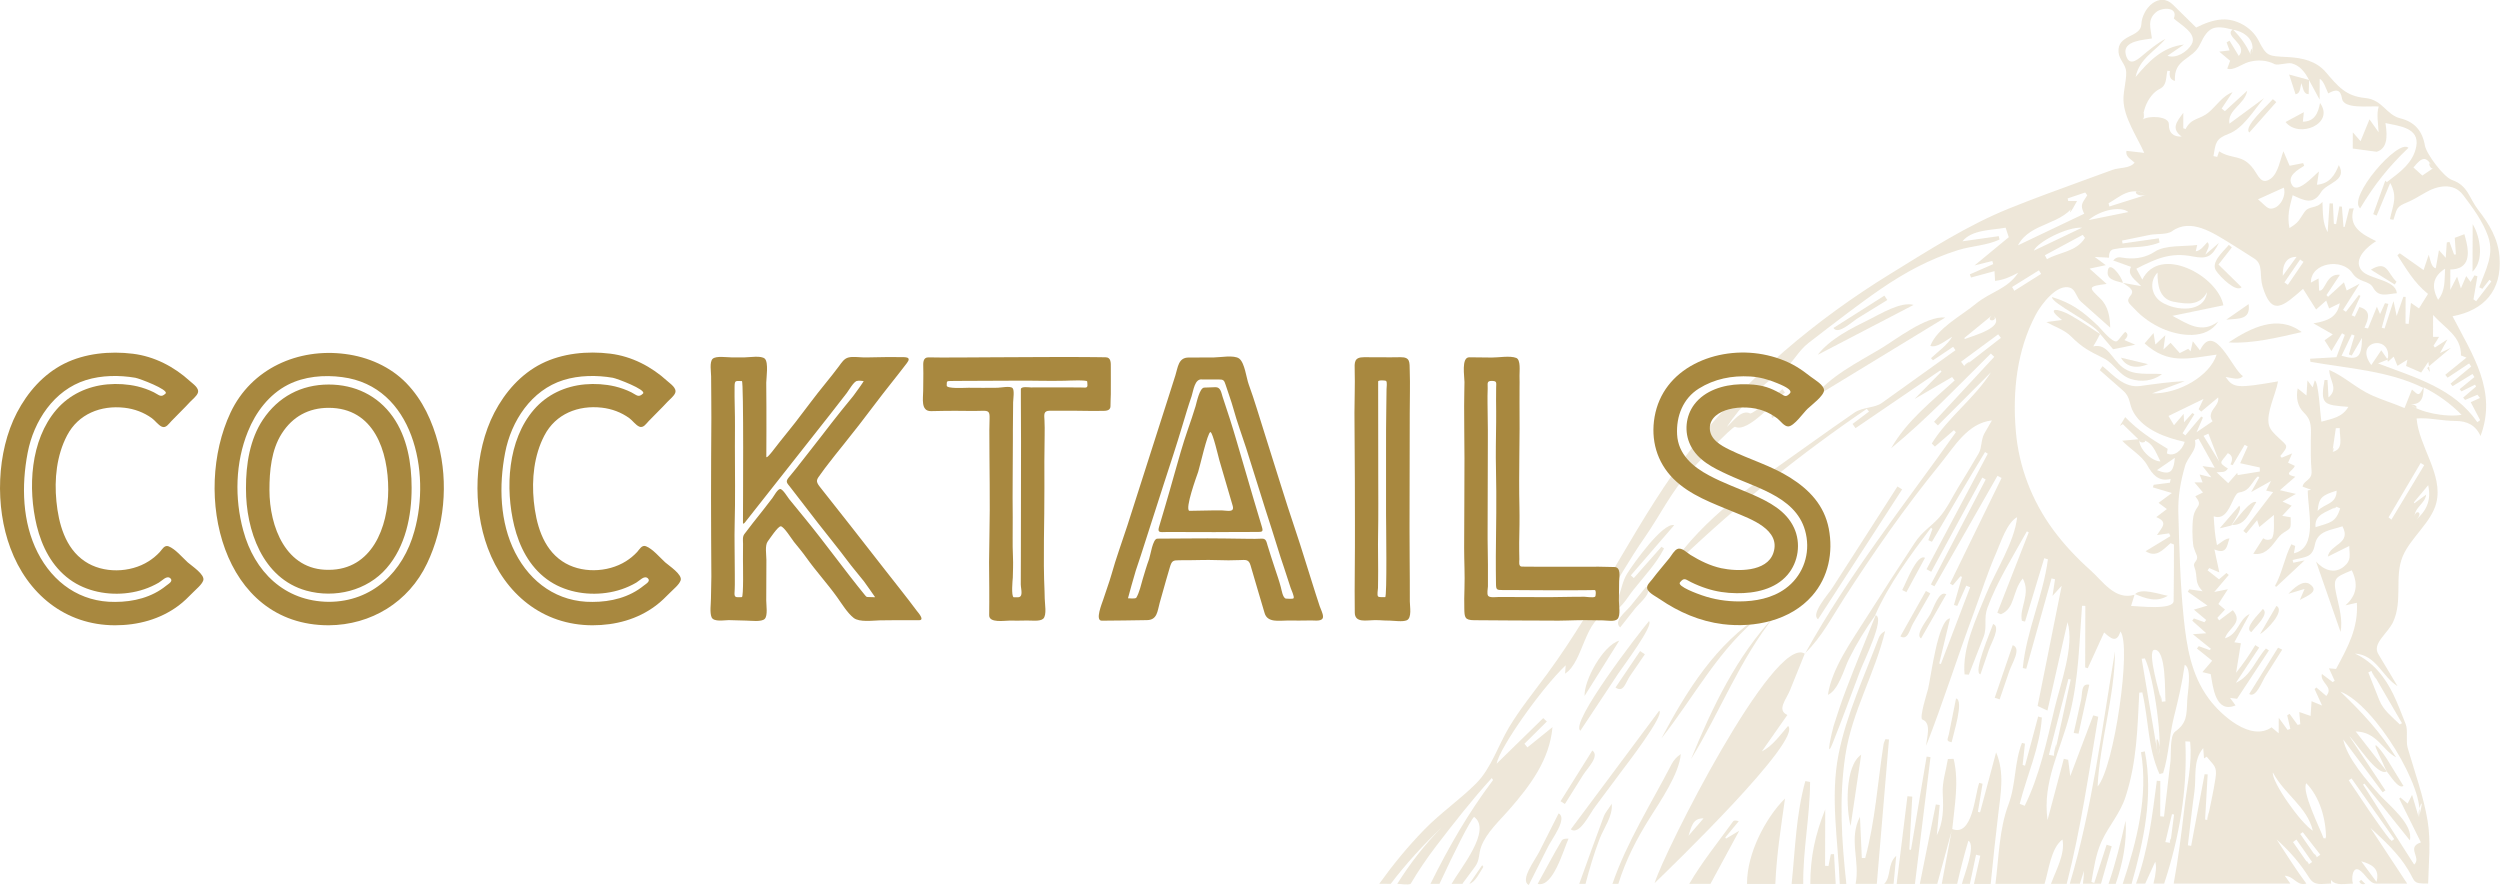 <?xml version="1.0" encoding="utf-8"?>
<!-- Generator: Adobe Illustrator 16.0.0, SVG Export Plug-In . SVG Version: 6.00 Build 0)  -->
<!DOCTYPE svg PUBLIC "-//W3C//DTD SVG 1.1//EN" "http://www.w3.org/Graphics/SVG/1.1/DTD/svg11.dtd">
<svg version="1.1" id="Layer_1" xmlns="http://www.w3.org/2000/svg" xmlns:xlink="http://www.w3.org/1999/xlink" x="0px" y="0px"
	 width="310.18px" height="109.8px" viewBox="0 0 310.18 109.8" enable-background="new 0 0 310.18 109.8" xml:space="preserve">
<g opacity="0.2">
	<path fill="#A8883F" d="M223.92,81.1c-0.61,1.51-1.22,3.02-1.83,4.53c-0.47,1.17-1.68,2.46-0.33,3.08
		c-1.06,1.51-2.11,3.02-3.17,4.52c1.34-0.66,2.3-2.07,3.26-3.16c1.85,1.72-14.51,17.52-16.56,19.5
		C206.45,105.75,220.1,78.67,223.92,81.1z M211.36,101.54c-1.37-0.06-1.52,1.14-1.86,2.15
		C210.12,102.98,210.74,102.26,211.36,101.54"/>
	<path fill="#A8883F" d="M218.69,76.19c-5.79,3.65-9.42,9.52-12.56,15.43C210.24,86.42,213.34,80.3,218.69,76.19"/>
	<path fill="#A8883F" d="M220.22,76.37c-4.78,5.07-7.79,11.42-10.41,17.81C213.42,88.32,215.88,81.76,220.22,76.37"/>
	<path fill="#A8883F" d="M224.97,49.38c5.46-3.33,10.92-6.66,16.38-9.98c-2.36-0.25-6.17,2.77-8.06,3.89
		C230.56,44.92,226.9,46.75,224.97,49.38"/>
	<path fill="#A8883F" d="M235.42,60.36c-1.73,2.69-3.46,5.38-5.18,8.07c-0.96,1.49-1.92,2.99-2.88,4.48
		c-0.58,0.9-2.74,3.29-1.79,3.92c3.47-5.37,6.95-10.74,10.43-16.11C235.8,60.59,235.61,60.47,235.42,60.36"/>
	<path fill="#A8883F" d="M205.86,88.18c-3.66,4.91-7.31,9.81-10.97,14.72c1.07,0.79,2.32-1.89,3.04-2.84
		c1.02-1.36,2.04-2.72,3.05-4.09C201.7,95,206.59,88.69,205.86,88.18"/>
	<path fill="#A8883F" d="M204.59,77.07c-1.26,1.48-9.88,12.66-8.51,13.59c1.57-2.38,3.15-4.75,4.72-7.12
		C201.42,82.61,205.24,77.54,204.59,77.07"/>
	<path fill="#A8883F" d="M232.72,76.33c-1.21,3.03-2.46,6.04-3.62,9.09c-0.59,1.53-1.11,3.08-1.6,4.65
		c-0.2,0.65-1.08,4.54-0.09,2.07c1.17-2.93,2.25-5.9,3.36-8.85C231.24,82.03,233.91,76.67,232.72,76.33z"/>
	<path fill="#A8883F" d="M225.53,44.02c3.96-2.06,7.92-4.13,11.89-6.19c-1.58-0.44-4.15,1.14-5.48,1.8
		C229.74,40.71,227.07,42.03,225.53,44.02"/>
	<path fill="#A8883F" d="M193.38,100.92c-0.8,1.59-1.6,3.17-2.4,4.76c-0.53,1.04-2.45,3.55-1.3,4.12c0.8-1.58,1.6-3.17,2.39-4.75
		C192.6,104.01,194.51,101.52,193.38,100.92"/>
	<path fill="#A8883F" d="M229.61,102.48c0.44-2.95,0.87-5.9,1.31-8.84C228.86,95.04,229.06,100.45,229.61,102.48"/>
	<path fill="#A8883F" d="M196.6,86.35c1.43-2.29,2.87-4.57,4.3-6.86C198.91,80.05,196.52,84.4,196.6,86.35"/>
	<path fill="#A8883F" d="M197.56,93.12c-1.31,2.1-2.63,4.19-3.94,6.29c0.18,0.11,0.36,0.23,0.54,0.34c0.75-1.19,1.5-2.38,2.24-3.57
		C196.94,95.31,198.53,93.8,197.56,93.12"/>
	<path fill="#A8883F" d="M233.8,36.68c-2.11,1.34-4.21,2.67-6.32,4.01c0.56,0.9,2.26-0.74,3.03-1.22c1.22-0.75,2.44-1.5,3.65-2.25
		C234.04,37.04,233.92,36.86,233.8,36.68"/>
	<path fill="#A8883F" d="M248.1,86.77c0.4-1.17,0.8-2.34,1.2-3.51c0.33-0.96,1.55-2.83,0.42-3.21c-0.74,2.17-1.48,4.35-2.23,6.52
		C247.69,86.64,247.89,86.7,248.1,86.77"/>
	<path fill="#A8883F" d="M238.95,73.32c-1.06,1.88-2.11,3.76-3.17,5.64c0.95,0.53,1.15-0.85,1.57-1.59
		c0.72-1.25,1.44-2.49,2.15-3.74C239.32,73.52,239.14,73.42,238.95,73.32"/>
	<path fill="#A8883F" d="M203.49,80.78c-1.02,1.51-2.03,3.01-3.05,4.52c1.01,0.7,1.23-0.6,1.79-1.42c0.62-0.9,1.23-1.8,1.85-2.7
		C203.89,81.05,203.69,80.92,203.49,80.78"/>
	<path fill="#A8883F" d="M201.02,77.84c0.62-0.78,1.24-1.56,1.85-2.34c0.59-0.75,2.27-2.01,1.37-2.71
		c-0.62,0.77-1.24,1.54-1.86,2.31C201.74,75.9,200.11,77.07,201.02,77.84"/>
	<path fill="#A8883F" d="M245.72,83.66c0.35-1.01,0.7-2.02,1.04-3.03c0.29-0.85,1.51-2.86,0.53-3.21
		C246.96,78.38,244.74,83.51,245.72,83.66z"/>
	<path fill="#A8883F" d="M238.35,79.21c1.04-1.83,2.08-3.65,3.13-5.48c-0.9-0.51-1.57,1.72-2,2.5
		C239.09,76.93,237.57,78.77,238.35,79.21"/>
	<path fill="#A8883F" d="M242.69,86.66c-0.29,1.46-0.58,2.93-0.88,4.39c-0.14,0.7-0.43,0.89,0.33,1.04
		C242.37,91.01,243.71,86.87,242.69,86.66"/>
	<path fill="#A8883F" d="M236.53,73.47c0.77-1.42,1.54-2.84,2.31-4.26c-0.99-0.53-2.31,3.02-2.83,4
		C236.18,73.3,236.36,73.39,236.53,73.47"/>
	<path fill="#A8883F" d="M219.87,51.87c0.89-0.58,3.96-1.91,3.34-2.87C222.38,49.55,219.3,51.01,219.87,51.87"/>
	<path fill="#A8883F" d="M263.39,35.1c0.76,0.13,1.52,0.27,2.27,0.4c-0.71-0.79-1.79-1.37-1.26-2.39c-0.74-0.26-1.47-0.53-2.21-0.79
		c0.52-0.62,0.91-0.34,1.66-0.28c1.25,0.11,2.47-0.13,3.53-0.83c1.26-0.83,3.76-0.62,5.23-0.81c-0.06,0.26-0.12,0.52-0.18,0.78
		c0.62-0.07,1.05-0.73,1.44-1.13c0.45,0.38-0.08,1.06-0.25,1.54c0.56-0.48,1.12-0.96,1.68-1.44c-0.84,1.66-1.41,2.03-3.23,1.67
		c-2.79-0.56-4.61,0.3-7.01,1.52c0.25,0.45,0.5,0.9,0.74,1.35c2.17-4.37,9.36-0.48,10.06,3.19c-2.11,0.44-4.22,0.87-6.33,1.31
		c1.94,1,3.59,2.27,5.69,0.71c-1.47,2.32-4.82,1.8-6.94,0.87c-1.3-0.58-2.5-1.41-3.46-2.46c-0.63-0.68-1.11-0.88-0.46-1.66
		C264.96,35.93,263.91,35.49,263.39,35.1z M268.18,37.48c1.74,1.11,5.34,1.39,5.65-1.23c-0.9,1.72-2.51,1.49-4.13,1.19
		c-1.79-0.33-2.03-2.1-2.01-3.63C266.63,34.93,266.9,36.66,268.18,37.48"/>
	<path fill="#A8883F" d="M260.56,41.44c-1.23-0.79-2.42-1.63-3.69-2.34c-1.56-0.88-3.17-1.02-1.03,0.6
		c-0.65,0.09-1.29,0.17-1.94,0.26c0.99,0.56,2.22,0.95,3.04,1.76c1.42,1.42,2.29,1.85,4.07,2.73c1.31,0.65,1.88,2.08,3.33,2.56
		c1.28,0.43,2.82,0.27,3.9-0.6c-1.65-0.13-3.44,0.26-4.87-0.82c-1.36-1.03-1.87-3.03-3.66-2.61
		C259.99,42.51,260.39,41.82,260.56,41.44z"/>
	<path fill="#A8883F" d="M285.57,41.2c-2.95-2.25-6.34-0.51-9.05,1.28C279.33,42.68,282.75,41.86,285.57,41.2"/>
	<path fill="#A8883F" d="M260.53,41.39c0.55,0.65,1.1,1.29,1.65,1.94c0.91-0.19,1.83-0.37,2.74-0.56c-0.45-0.19-0.89-0.39-1.34-0.58
		c0.47-0.44,0.5-0.78,0.1-1.02c-0.29,0.24-0.78,1.01-1.02,1.16c-0.5,0.32-2.07-1.63-2.34-1.89c-1.89-1.79-3.26-2.84-5.71-3.58
		C254.46,37.61,259.91,40.17,260.53,41.39z"/>
	<path fill="#A8883F" d="M275.25,32.82c0.53-0.67,1.09-1.39,1.66-2.12c-0.12-0.11-0.25-0.21-0.38-0.32
		c-0.56,0.72-2.28,2.14-1.59,3.19c0.56,0.85,2.5,2.73,3.18,2.07C277.17,34.7,276.21,33.76,275.25,32.82"/>
	<path fill="#A8883F" d="M282.64,80.36c-1.19,1.92-2.39,3.83-3.58,5.75c0.84,0.52,1.56-1.49,2.01-2.21c0.7-1.1,1.4-2.2,2.09-3.3
		C282.99,80.52,282.82,80.44,282.64,80.36"/>
	<path fill="#A8883F" d="M285.35,74.44c0.74-0.45,2.55-1.03,1.24-1.96c-0.9-0.63-2.13,0.64-2.66,1.19c0.67-0.2,1.34-0.4,2-0.6
		C285.74,73.53,285.54,73.99,285.35,74.44"/>
	<path fill="#A8883F" d="M282.44,75.18c-0.68,1.16-1.36,2.32-2.03,3.48C281.17,78.3,283.6,75.75,282.44,75.18"/>
	<path fill="#A8883F" d="M276.91,65.13c1.67,0.11,2.16-1.52,3.03-2.82C279.27,61.9,277.31,64.68,276.91,65.13z"/>
	<path fill="#A8883F" d="M263.39,35.1c-0.12-0.79-1.87-3.11-1.89-1.24C261.49,34.8,262.86,34.91,263.39,35.1z"/>
	<path fill="#A8883F" d="M278.99,37.73c-0.92,0.64-1.85,1.29-2.77,1.93C277.85,39.52,279.26,39.67,278.99,37.73"/>
	<path fill="#A8883F" d="M264.91,73.71c1.34,0.57,2.68,1.05,4.05,0.21C267.93,73.74,265.69,72.91,264.91,73.71"/>
	<path fill="#A8883F" d="M276.86,65.18c0.26-0.49,1.43-2.09,0.96-2.43c-0.8,0.93-1.61,1.86-2.41,2.79
		C275.02,65.65,277.27,65.11,276.86,65.18z"/>
	<path fill="#A8883F" d="M266.51,45.18c-1.12-0.27-2.24-0.53-3.36-0.8C263.87,45.67,265.27,45.72,266.51,45.18"/>
	<path fill="#A8883F" d="M279.33,78.43c0.53-0.73,2.27-2.24,1.43-2.88C280.32,76.14,278.33,77.96,279.33,78.43z"/>
	<path fill="#A8883F" d="M285.72,15.1c0.04-0.39,0.08-0.79,0.12-1.18c-0.76,0.41-1.52,0.81-2.27,1.22c1.69,2.1,6.14,0.19,4.28-2.36
		C287.63,14.03,287.16,15.09,285.72,15.1"/>
	<path fill="#A8883F" d="M292.83,25.85c1.76-2.94,3.51-5.14,5.99-7.51C297.57,17.13,291.2,24.53,292.83,25.85"/>
	<path fill="#A8883F" d="M306.79,27.81c0,1.96-0.01,3.93-0.02,5.89C308.26,32.3,307.72,29.33,306.79,27.81"/>
	<path fill="#A8883F" d="M286.48,9.92c-0.82-0.22-1.64-0.44-2.46-0.67c0.26,0.81,0.53,1.63,0.79,2.44c0.61-0.05,0.57-0.85,0.73-1.38
		c0.22,0.58,0.22,1.37,0.9,1.37C286.44,11.92,286.51,9.53,286.48,9.92z"/>
	<path fill="#A8883F" d="M297.34,34.95c-1.17-1.1-1.14-2.72-3.18-1.49c0.99,0.61,1.98,1.23,2.96,1.84
		C297.2,35.18,297.27,35.06,297.34,34.95"/>
	<path fill="#A8883F" d="M279.08,16.44c1.12-1.25,2.23-2.51,3.34-3.77c-0.14-0.12-0.28-0.25-0.42-0.37
		C281.32,13.09,278.29,15.76,279.08,16.44"/>
	<path fill="#A8883F" d="M257.89,91.03c0.44-2.02,0.89-4.05,1.33-6.07c-1.05-0.23-0.83,1.07-1.02,1.91
		c-0.3,1.36-0.61,2.71-0.91,4.07C257.49,90.96,257.69,91,257.89,91.03"/>
	<path fill="#A8883F" d="M296.09,95.66c0.45,0.53,1.48,2.29,2.11,1.85c-0.7-1.14-1.4-2.28-2.1-3.42c-0.35-0.57-2.07-2.86-1.07-0.73
		C295.37,94.08,295.85,95.09,296.09,95.66"/>
	<g>
		<path fill="#A8883F" d="M233.7,92.35c-0.73,4.63-1.04,9.6-2.28,14.11c-0.14,0-0.28,0-0.42-0.01c-0.07-1.59-0.14-3.18-0.23-5.11
			c-1.44,2.79,0.03,5.45-0.54,8.32h2.63c0.51-6.09,1.01-12,1.51-17.91c-0.14-0.01-0.29-0.03-0.44-0.04
			C233.85,91.93,233.73,92.13,233.7,92.35C232.98,96.86,233.73,92.13,233.7,92.35z"/>
		<path fill="#A8883F" d="M264.47,109.66c1.52-5.36,2.72-10.95,1.64-16.44c-0.15,0.04-0.31,0.07-0.47,0.11
			c0.92,5.47-0.54,11.09-2.27,16.33H264.47z"/>
		<path fill="#A8883F" d="M261.61,109.66h0.89c0.86-2.51,1.4-5.11,1.23-7.84C263.13,104.48,262.49,107.11,261.61,109.66z"/>
		<path fill="#A8883F" d="M292.95,109.16c-0.08,0.08-0.16,0.16-0.24,0.23c0.17,0.29,0.39,0.38,0.75,0.27
			C293.28,109.49,293.12,109.32,292.95,109.16C292.87,109.24,293.12,109.32,292.95,109.16z"/>
		<path fill="#A8883F" d="M234.94,109.66c0.1-1.11,0.21-2.26,0.33-3.48c-1.12,1-0.59,2.58-1.49,3.48H234.94z"/>
		<path fill="#A8883F" d="M215.03,101.91c-1.83,2.54-3.86,5.04-5.44,7.75h2.63c1.17-2.16,2.35-4.33,3.57-6.59
			c-0.78,0.46-1.21,0.72-1.64,0.98c-0.03-0.05-0.06-0.1-0.09-0.15c0.56-0.67,1.11-1.34,1.67-2.01
			C215.35,101.76,215.12,101.79,215.03,101.91C213.44,104.12,215.12,101.79,215.03,101.91z"/>
		<path fill="#A8883F" d="M183.9,107.34c-0.53,0.78-1.07,1.55-1.6,2.33c0.78-0.27,1.25-1.36,1.74-2.11
			C184,107.48,183.95,107.41,183.9,107.34C183.37,108.11,183.95,107.41,183.9,107.34z"/>
		<path fill="#A8883F" d="M227.55,105.97c-0.13,0.01-0.26,0.01-0.4,0.02c-0.1,0.49-0.19,0.97-0.29,1.46
			c-0.14-0.01-0.28-0.02-0.42-0.03c0.01-2.33,0.01-4.66,0.02-7c-1.24,3.12-1.85,5.88-1.85,9.25h3.15
			C227.69,108.43,227.62,107.2,227.55,105.97C227.42,105.97,227.62,107.2,227.55,105.97z"/>
		<path fill="#A8883F" d="M236.66,98.79c-0.45,3.63-0.89,7.25-1.34,10.88h2.27c0.64-5.24,1.29-10.49,1.93-15.73
			c-0.16-0.02-0.32-0.04-0.48-0.07c-0.65,3.86-1.29,7.71-1.94,11.57c-0.07-0.01-0.14-0.02-0.21-0.03c0.12-2.19,0.25-4.38,0.37-6.57
			C237.07,98.82,236.86,98.8,236.66,98.79C236.21,102.41,236.86,98.8,236.66,98.79z"/>
		<path fill="#A8883F" d="M240.18,99.81c-0.66,3.28-1.32,6.57-1.98,9.85h2.16c0.59-2.17,1.18-4.34,1.77-6.51
			c-0.41,2.17-0.81,4.34-1.21,6.51h1.91c0.41-1.81,0.86-3.57,1.39-5.35c0.98,0.55-0.57,4.37-0.8,5.35h0.99l0.76-3.61
			c0.18,0.04,0.35,0.08,0.53,0.12c-0.26,1.17-0.53,2.33-0.79,3.5h2.08c0.28-2.87,0.59-5.74,0.93-8.61c0.31-2.6,0.81-5.21-0.26-7.71
			c-0.72,2.69-1.36,5.07-1.99,7.44c-0.09-0.02-0.18-0.05-0.27-0.07c0.19-1.16,0.39-2.32,0.58-3.48c-0.14-0.04-0.28-0.07-0.42-0.11
			c-0.55,1.57-0.82,6.72-3.34,5.73c0.28-2.93,0.86-5.83,0.17-8.71c-0.24,0.01-0.47,0.02-0.71,0.02c-0.23,1.44-0.73,2.86-0.64,4.33
			c0.1,1.76,0.08,3.53-0.74,5.14c0.13-1.36,0.25-2.56,0.36-3.76C240.49,99.85,240.34,99.83,240.18,99.81
			C239.52,103.1,240.34,99.83,240.18,99.81z"/>
		<path fill="#A8883F" d="M172.55,109.66c1.87-2.46,4-4.8,6.35-7.03c-2.17,2.18-3.97,4.54-5.54,7.03c0.42,0,1.3,0.18,1.66,0
			c0.97-1.64,2.04-3.22,3.2-4.73c2.22-2.89,4.41-5.69,6.86-8.39c0.06,0.08,0.11,0.16,0.17,0.24c-3.1,4.11-5.47,8.26-7.77,12.88h1.12
			c1.88-4.05,3.75-7.76,4.29-8.31c2.27,1.66-1.72,6.41-2.79,8.31h1.4c-0.01-0.01-0.03-0.03-0.04-0.04c0.52-0.7,1.05-1.4,1.56-2.1
			c0.6-0.83,0.41-1.56,0.76-2.5c0.67-1.75,2.27-3.19,3.48-4.58c2.59-2.97,5-6.16,5.36-10.22c-1.13,0.91-2.12,1.71-3.11,2.51
			c-0.12-0.15-0.25-0.3-0.37-0.45c0.93-0.92,1.85-1.84,2.78-2.76c-0.15-0.14-0.3-0.28-0.45-0.42c-1.93,1.88-3.85,3.76-5.78,5.65
			c0.34-1.93,5.44-9.21,8.57-12.21c-0.03,0.41-0.06,0.73-0.08,1.04c2.32-1.48,2.39-6.95,5.4-7.52c1.52-0.29,2.15-1.72,3.13-2.94
			c1.3-1.63,2.8-3.21,3.75-5.07l-0.32-0.21c-1.14,1.29-2.29,2.59-3.43,3.88c-0.12-0.11-0.25-0.22-0.37-0.33
			c1.79-2.08,3.59-4.15,5.38-6.23c-1.38-0.41-5.14,4.87-5.86,6.05c-1.12,1.86-0.43,3.74-3.15,4.14c1.76-2.95,3.45-5.94,5.41-8.76
			c1.87-2.69,3.27-5.65,5.51-8.06c0.49-0.53,5.36-5.75,5.66-5.58c1.55,0.81,5.08-3.35,6.17-4.26l-0.31-0.41
			c-0.43,0.32-3.68,3.18-4.02,3.01c-1.09-0.54-2.13,1.05-2.88,1.68c1.83-2.77,4.23-5.11,6.94-7.02c1.26-0.89,1.88-2.38,3.17-3.38
			c1.6-1.24,3.21-2.48,4.82-3.69c2.8-2.1,5.63-4.19,8.76-5.79c1.61-0.82,3.27-1.52,5-2.06c1.66-0.52,3.58-0.57,5.14-1.31l-0.09-0.42
			c-1.5,0.21-3.01,0.43-4.51,0.64c1.17-1.46,3.66-1.38,5.36-1.69c0.1,0.31,0.23,0.69,0.39,1.18c-1.25,1.03-2.59,2.14-4.24,3.5
			c1.04-0.26,1.62-0.4,2.2-0.55c0.04,0.13,0.07,0.26,0.11,0.39c-0.97,0.42-1.93,0.85-2.9,1.27c0.05,0.13,0.1,0.26,0.15,0.39
			c1-0.27,2-0.54,2.91-0.79c0.02,0.45,0.04,0.83,0.07,1.21c1.12-0.13,1.86-0.49,2.87-1.01c-1.35,2.05-3.42,2.34-5.28,3.87
			c-1.84,1.52-4.75,2.98-5.62,5.2c0.78,0.32,2.01-0.75,2.72-1.14c-0.61,1.05-1.77,1.85-2.64,2.67c0.08,0.08,0.17,0.17,0.25,0.26
			l2.5-1.67c0.1,0.14,0.2,0.28,0.29,0.42c-3.04,2.18-6.08,4.37-9.13,6.54c-0.92,0.66-2.37,0.49-3.43,1.22
			c-1.77,1.22-3.53,2.46-5.28,3.71c-5.88,4.2-12.35,8.43-16.73,14.29c0.1,0.1,0.2,0.21,0.29,0.31c7.26-6.92,15.02-13.18,23.28-18.8
			c0.09,0.11,0.18,0.23,0.27,0.34c-0.68,0.51-1.36,1.03-2.04,1.54c0.12,0.17,0.25,0.35,0.37,0.52c3.51-2.39,7.02-4.78,10.53-7.18
			c0.05,0.05,0.09,0.11,0.14,0.16c-1.15,1.17-2.3,2.34-3.35,3.4c1.48-0.86,3.07-1.79,4.66-2.72c0.11,0.14,0.21,0.28,0.32,0.42
			c-2.85,2.6-5.93,4.99-7.88,8.41c4.39-3.61,8.33-7.76,12.37-11.75c0.14,0.13,0.28,0.27,0.42,0.41c-2.49,2.68-4.98,5.37-7.47,8.06
			c0.16,0.15,0.32,0.3,0.48,0.45c2.2-2.2,4.39-4.4,6.59-6.6c-2.07,3.29-5.33,5.56-7.35,8.85c0.13,0.13,0.26,0.26,0.39,0.38
			c0.78-0.68,1.57-1.36,2.35-2.04c0.08,0.09,0.17,0.17,0.25,0.26c-6.43,9.05-13.27,17.64-18.67,27.38c2-1.96,3.28-4.42,4.79-6.77
			c1.84-2.86,3.74-5.69,5.71-8.47c1.97-2.77,4.02-5.49,6.17-8.13c1.83-2.24,3.44-5.14,6.47-5.48c-0.32,0.54-0.63,1.08-0.94,1.63
			c-0.43,0.78-0.29,1.75-0.7,2.46c-0.83,1.42-1.68,2.82-2.54,4.22c-0.75,1.22-1.43,2.71-2.4,3.78c-1.06,1.17-2.03,1.64-2.99,3.09
			c-2,3.05-3.99,6.1-5.94,9.19c-1.77,2.82-4.34,6.33-4.84,9.68c1.33-0.58,2.02-3.27,2.62-4.47c0.97-1.94,2.02-3.66,3.27-5.42
			l-0.04,0.04c1.67-3.83,4.43-7.56,6.95-10.89c0.06,0.05,0.12,0.11,0.17,0.16c-0.17,0.46-0.34,0.92-0.51,1.39l0.45,0.2
			c2.17-3.73,4.35-7.45,6.59-11.14l0.34,0.21l-7.6,14.33l0.58,0.32c2.11-3.9,4.23-7.79,6.34-11.69c0.14,0.08,0.28,0.16,0.42,0.24
			c-2.27,4.34-4.54,8.68-6.8,13.02c0.15,0.08,0.29,0.15,0.44,0.23c2.61-4.57,5.21-9.14,7.82-13.71c0.17,0.09,0.34,0.18,0.51,0.27
			c-2.13,4.37-4.27,8.74-6.4,13.11c0.12,0.07,0.23,0.13,0.35,0.2l0.95-1.12c0.06,0.03,0.13,0.05,0.19,0.08
			c-0.33,1.17-0.67,2.33-1,3.49c0.14,0.04,0.27,0.08,0.41,0.12c0.37-0.84,0.74-1.68,1.12-2.52c0.16,0.07,0.32,0.13,0.48,0.2
			l-3.63,9.52c-0.07-0.02-0.14-0.04-0.21-0.06c0.45-1.87,0.9-3.74,1.35-5.6c-1.51,0.13-2.38,7.33-2.73,8.76
			c-0.09,0.37-1.14,3.64-0.7,3.8c1.17,0.41,0.51,2.32,0.46,3.25c2.11-5.4,3.86-10.95,5.87-16.38c0.94-2.54,1.75-5.12,2.84-7.6
			c0.53-1.21,1.31-3.71,2.58-4.39c-0.33,3.12-2.69,6.69-3.87,9.6c-1.2,2.96-2.97,6.68-2.65,9.91c0.18,0.01,0.35,0.02,0.53,0.03
			c0.61-1.56,1.22-3.11,1.82-4.67c0.49-1.27-0.01-2.27,0.48-3.61c1.23-3.34,3.18-6.39,4.9-9.5c0.08,0.04,0.16,0.09,0.23,0.13
			c-1.3,3.32-2.6,6.65-3.9,9.97c0.15,0.06,0.29,0.13,0.44,0.19c1.8-0.73,1.4-2.88,2.72-4.44c1.04,1.94-0.46,3.63-0.11,5.25
			c0.13,0.03,0.26,0.07,0.39,0.1l2.38-7.86c0.15,0.04,0.31,0.09,0.46,0.13c-0.6,4.58-2.67,8.88-3.12,13.49
			c0.14,0.03,0.29,0.07,0.43,0.1c1.05-3.74,2.09-7.48,3.14-11.22c0.14,0.04,0.29,0.08,0.43,0.11c-0.08,0.56-0.17,1.12-0.31,2.06
			c0.47-0.52,0.69-0.76,1.14-1.26c-1.03,5.14-2,9.98-2.99,14.92c0.33,0.16,0.72,0.33,1.22,0.57c0.85-3.76,1.67-7.36,2.49-10.97
			c0.9,2.93-0.91,7.77-1.6,10.68c-0.98,4.12-1.84,8.3-3.71,12.11c-0.21-0.08-0.41-0.17-0.62-0.25c0.91-3.57,2.5-6.99,2.75-10.7
			c-0.15-0.04-0.3-0.08-0.46-0.13c-0.54,2.03-1.09,4.07-1.63,6.1c-0.1-0.03-0.2-0.06-0.3-0.09c0.1-0.88,0.2-1.76,0.29-2.64
			c-0.12-0.03-0.25-0.06-0.37-0.1c-0.96,2.42-0.73,5.14-1.68,7.66c-1.15,3.05-1.2,6.62-1.61,9.83h6.09c0.52-1.67,0.79-4.44,2.22-5.5
			c0.38,1.73-0.82,3.85-1.42,5.5h1.95c1.75-6.82,2.75-13.79,3.91-20.73c-0.21-0.06-0.41-0.11-0.62-0.17
			c-0.93,2.46-1.86,4.92-2.85,7.54c-0.1-0.75-0.17-1.39-0.26-2.03l-0.54-0.12c-0.67,2.53-1.35,5.07-2.02,7.6
			c-0.66-4.79,1.62-8.63,2.76-13.15c1.12-4.46,1.17-8.89,1.52-13.44c0.13,0,0.27,0.01,0.41,0.01c-0.01,2.54-0.01,5.09-0.02,7.64
			c0.11,0.03,0.21,0.07,0.32,0.1c0.66-1.44,1.32-2.88,2.03-4.44c0.81,0.72,1.56,1.4,2.02-0.12c1.41,1.68-0.76,16.89-2.83,19.24
			c0.28-5.62,2.13-11.16,2.16-16.77c-1.64,9.7-2.82,19.45-5.61,28.83h1.25c0.17-0.53,0.34-1.06,0.51-1.6
			c-0.01,0.54-0.06,1.07-0.13,1.6h2.24c0.44-1.55,0.89-3.1,1.33-4.65c-0.21-0.06-0.42-0.12-0.63-0.19
			c-0.51,1.58-1.02,3.16-1.53,4.74c-0.12-0.04-0.24-0.08-0.36-0.12c0.3-1.69,0.54-3.42,1.25-5c0.92-2.02,2.31-3.44,3.01-5.63
			c1.39-4.34,1.45-8.38,1.68-12.86c0.12-0.01,0.25-0.02,0.38-0.03c0.8,3.45,0.66,6.87,2.13,10.13c0.15-0.04,0.3-0.08,0.45-0.12
			c0.71-2.25,0.76-4.63,1.33-6.91c0.56-2.25,1.03-4.22,1.35-6.53c0.95,0.47,0.34,3.53,0.31,4.43c-0.07,1.87-0.04,2.81-1.5,3.87
			c-0.68,0.5-0.49,2.92-0.57,3.61c-0.27,2.31-0.54,4.62-0.81,6.93c-0.16-0.01-0.31-0.02-0.47-0.04c0-1.46,0.01-2.92,0.01-4.38
			c-0.14-0.01-0.29-0.02-0.43-0.03c-0.56,4.27-1.05,8.56-2.58,12.76h1.14c0.42-0.91,0.83-1.81,1.24-2.71
			c0.19,0.54,0.08,1.52-0.22,2.71h1.33c1.86-5.66,2.9-11.51,2.63-17.65c0.2,0.01,0.39,0.03,0.59,0.04c0.29,2.67-0.42,5.64-0.72,8.31
			c-0.36,3.11-0.75,6.22-1.32,9.3h14.48c-0.23-0.33-0.46-0.65-0.7-0.98c1.24,0.11,1.48,1.3,2.68,0.98
			c-1.31-1.77-2.48-3.62-3.68-5.46c1.56,1.37,2.92,2.96,4.02,4.71c0.69,1.1,1.48,0.75,2.74,0.75c-0.02-0.15-0.03-0.3-0.02-0.45
			c0.59,0.78,1.79,0.45,2.73,0.45c-0.22-0.48-0.1-2.23,0.79-1.68c0.71,0.43,1.24,1.68,2.07,1.68c1.29,0,2.57,0,3.86,0
			c-1.51-2.3-3.03-4.6-4.55-6.9c1.69,1.55,3.48,3.2,4.67,5.19c0.94,1.57,0.53,1.71,2.48,1.71c0.07-2.58,0.36-5.2-0.06-7.76
			c-0.51-3.09-1.6-6.04-2.47-9.05c-0.27-0.94,0.07-2.15-0.26-2.99c-0.49-1.22-0.94-2.45-1.51-3.64c-1.05-2.18-2.55-4.08-4.79-5.1
			c2.68,0.17,3.36,2.85,5.29,4.04c-0.8-1.33-1.59-2.66-2.39-3.99c-0.78-1.3,1.2-2.56,1.85-3.98c1.21-2.65,0.14-5.58,1.17-8.09
			c0.96-2.34,3.58-4.24,4.19-6.69c0.87-3.5-2.19-7.04-2.45-10.46c1.6-0.12,3.22,0.32,4.84,0.31c1.41,0,2.5,0.53,3.09,1.87
			c2.1-5.6-0.99-10.04-3.47-14.86c3.9-0.72,6.14-3.19,5.83-7.33c-0.17-2.26-1.26-4.09-2.62-5.83c-1.17-1.49-1.26-3.05-3.28-3.75
			c-1.03-0.36-3.18-3.22-3.36-4.28c-0.31-1.79-1.26-2.92-3.04-3.36c-1.79-0.45-2.19-2.32-4.38-2.53c-2.38-0.23-3.34-1.41-4.86-3.19
			c-1.21-1.42-2.97-1.8-4.75-1.89c-2.4-0.13-2.58-0.03-3.61-2.05c-0.83-1.62-2.76-2.73-4.56-2.61c-1.12,0.08-2.19,0.5-3.18,1
			c-0.96-0.94-1.91-1.89-2.87-2.83c-1.7-1.68-3.84,0.44-3.93,2.44c-0.08,1.66-3.03,1.21-2.83,3.47c0.08,0.92,0.93,1.54,0.95,2.43
			c0.03,1.15-0.35,2.27-0.34,3.41c0.02,2.24,1.7,4.64,2.58,6.63c-0.52-0.06-1.36-0.15-2.21-0.25c-0.14,0.72,0.51,0.99,1.01,1.46
			c-0.61,0.77-1.88,0.57-2.77,0.91c-1.31,0.49-2.63,0.97-3.95,1.44c-2.96,1.08-5.93,2.16-8.85,3.34c-5.18,2.09-9.98,5.19-14.73,8.11
			c-9.21,5.66-17.79,12.84-24.45,21.38c-6.91,8.86-11.48,19.2-18.12,28.24c-1.62,2.21-3.35,4.31-4.76,6.67
			c-1.32,2.22-2.22,5.09-4.07,6.94c-2.03,2.03-4.43,3.67-6.44,5.74c-2.03,2.09-3.88,4.34-5.58,6.71H172.55z M247.23,39.06
			c1.82,1.51-2.53,2.62-3.43,3c-0.03-0.04-0.06-0.08-0.09-0.12C244.88,40.98,246.05,40.02,247.23,39.06
			C248.26,39.92,246.05,40.02,247.23,39.06z M243.73,45.44c-0.14-0.19-0.28-0.38-0.42-0.56c1.54-1.13,3.07-2.26,4.61-3.4
			c0.11,0.15,0.23,0.3,0.34,0.44C246.74,43.1,245.23,44.27,243.73,45.44C243.59,45.25,245.23,44.27,243.73,45.44z M269.29,104.58
			c-0.21-0.03-0.42-0.06-0.63-0.1c0.27-1.16,0.54-2.32,0.82-3.47c0.09,0.01,0.17,0.03,0.26,0.05
			C269.59,102.23,269.44,103.41,269.29,104.58C269.08,104.55,269.44,103.41,269.29,104.58z M249.64,35.61l3.33-2.07
			c0.09,0.15,0.19,0.3,0.28,0.44c-1.11,0.7-2.22,1.4-3.33,2.1C249.82,35.93,249.73,35.77,249.64,35.61z M252.34,31.1
			c0.47-1.09,4.16-2.98,5.98-2.85C256.38,29.17,254.43,30.1,252.34,31.1z M258.41,29.14c0.09,0.13,0.19,0.25,0.28,0.38
			c-1.11,1.76-3.16,1.74-4.72,2.64c-0.09-0.17-0.18-0.33-0.26-0.49L258.41,29.14z M254.87,93.78c-0.22-0.04-0.44-0.09-0.66-0.13
			c0.81-3.14,1.61-6.27,2.42-9.41c0.1,0.02,0.2,0.04,0.29,0.06C256.24,87.46,255.55,90.62,254.87,93.78
			C254.65,93.74,255.55,90.62,254.87,93.78z M267.75,93.76c-0.67-3.95-1.35-7.99-2.03-12.03c0.13-0.01,0.27-0.03,0.4-0.04
			C267.31,84.19,268.4,92.61,267.75,93.76C267.08,89.81,268.4,92.61,267.75,93.76z M268.2,87.07c-0.16-0.69-1.89-6.38-0.9-6.45
			c1.5-0.1,1.28,5.31,1.38,6.4C268.52,87.04,268.36,87.05,268.2,87.07C267.76,85.17,268.36,87.05,268.2,87.07z M265.44,54.51
			c1.64,0.14,1.99,1.56,2.61,2.74C266.91,57.24,265.3,55.6,265.44,54.51C267.08,54.66,265.34,55.3,265.44,54.51z M269.84,56.8
			c-0.16,1.86-0.66,2.17-2.22,1.53C268.46,57.76,269.15,57.28,269.84,56.8z M273.87,101.73c-0.09-0.02-0.18-0.03-0.28-0.05
			c0.11-1.87,0.21-3.73,0.32-5.6c-0.13-0.01-0.25-0.01-0.38-0.02c-0.56,2.96-1.12,5.93-1.67,8.89c-0.13-0.02-0.27-0.05-0.41-0.07
			c0.27-2.23,0.51-4.47,0.82-6.69c0.25-1.83-0.22-3.82,1.09-5.37c0.04,0.45,0.07,0.87,0.1,1.28c0.11-0.07,0.22-0.15,0.33-0.22
			c0.87,1.11,1.33,1.17,1.09,2.69C274.62,98.31,274.21,100.01,273.87,101.73C273.77,101.71,274.28,99.67,273.87,101.73z M282,95.84
			c1.46,2.75,4.23,4.23,4.96,7.23C285.47,102.16,281.8,96.96,282,95.84z M286.43,107.25c-0.64-0.92-1.28-1.85-1.93-2.77
			c0.14-0.11,0.28-0.21,0.42-0.32c0.65,0.93,1.3,1.86,1.95,2.79C286.73,107.05,286.58,107.15,286.43,107.25
			C285.79,106.33,286.58,107.15,286.43,107.25z M287.41,106.38c-0.67-0.97-1.35-1.94-2.02-2.91c0.11-0.07,0.21-0.15,0.32-0.22
			c0.73,0.93,1.46,1.87,2.18,2.8C287.73,106.16,287.57,106.27,287.41,106.38C286.73,105.41,287.57,106.27,287.41,106.38z
			 M288.59,104c-0.1,0-0.2,0-0.3,0.01c-0.42-1.2-2.77-5.84-2.14-6.83C287.81,98.87,288.6,101.62,288.59,104
			C288.49,104,288.59,103.61,288.59,104z M294.86,109.42c-0.63-0.85-1.27-1.71-1.9-2.56C294.22,107.22,295.31,107.73,294.86,109.42z
			 M296.69,104.37c-1.91-2.41-3.55-5.02-5.28-7.56c0.12-0.08,0.23-0.16,0.35-0.23c1.77,2.51,3.53,5.02,5.3,7.53
			C296.94,104.19,296.81,104.28,296.69,104.37C296.34,103.93,296.81,104.28,296.69,104.37z M294.25,83.23
			c1.26,2.17,2.51,4.33,3.77,6.5c-0.09,0.05-0.18,0.1-0.27,0.15c-0.96-0.95-2.05-1.76-2.55-3.02c-0.45-1.14-0.91-2.29-1.36-3.43
			C293.98,83.37,294.12,83.3,294.25,83.23C295.51,85.4,294.12,83.3,294.25,83.23z M300.11,101.44c-0.28-0.93-0.52-1.75-0.84-2.82
			c-0.28,0.55-0.41,0.8-0.55,1.08c-0.35-0.29-0.63-0.52-0.9-0.75l-0.14,0.14c0.9,1.81,1.79,3.62,2.69,5.43
			c-1.88,0.62,0.12,1.91-0.84,2.75c-2.12-3.31-4.23-6.61-6.34-9.92c0.06-0.04,0.12-0.09,0.17-0.13c1.88,2.34,3.76,4.69,5.63,7.04
			c0.49-1.92-2.59-4.38-3.7-5.59c-1.54-1.69-4.14-4.67-4.56-6.93c1.71,2.29,3.3,4.42,4.89,6.56c0.11-0.08,0.23-0.16,0.34-0.24
			c-1.49-2.24-2.98-4.49-4.48-6.73c0.88,0.82,3.48,5.06,4.65,4.38c-1.22-1.57-2.44-3.14-3.86-4.96c2.68,0.06,3.34,2.37,5.02,3.21
			c-1.97-3.16-4.24-5.59-6.91-8.15C294.61,87.39,301.03,98.03,300.11,101.44C299.83,100.5,301.03,98.03,300.11,101.44z
			 M294.22,49.02c-1.97-0.91-3.29-2.28-5.22-3.12c0,1.34,1.2,2.32-0.1,3.41c-0.05-0.82-0.08-1.49-0.12-2.16c-0.12,0-0.24,0-0.37,0
			c-0.57,3.1-0.06,3.09,2.96,3.33c-0.77,1.31-2,1.46-3.35,1.84c-0.14-0.78-0.34-4.96-0.82-5.12c-0.08,0.28-0.17,0.54-0.26,0.86
			c-0.23-0.3-0.4-0.52-0.65-0.86c-0.05,0.72-0.08,1.23-0.12,1.87c-0.47-0.38-0.76-0.61-1.09-0.88c-0.22,1.1-0.05,2.21,0.78,3.02
			c1.05,1.02,0.86,1.96,0.85,3.41c-0.01,1.27-0.02,2.53,0.09,3.8c0.1,1.21-0.99,1.15-1.11,1.96c0.35,0.13,0.7,0.25,1.05,0.38
			c-0.14,0.03-0.27,0.07-0.41,0.1c-0.01,2.4,1.31,7.1-1.72,7.79c0.05-0.31,0.11-0.61,0.16-0.91c-0.16-0.07-0.32-0.14-0.48-0.21
			c-0.88,1.74-1.12,3.54-2.03,5.18c0.06,0.03,0.12,0.06,0.17,0.09c1.12-1.05,2.25-2.09,3.5-3.27c-0.57,0.12-0.98,0.2-1.4,0.29
			c-0.03-0.11-0.05-0.23-0.08-0.34c1.58-0.41,2.43-0.23,2.76-1.89c0.35-1.78,1.98-1.79,3.42-2.29c1.17,2.19-1.56,2.2-1.81,3.76
			c0.79-0.39,1.57-0.78,2.66-1.32c0,1.14,0.33,1.74-0.68,2.57c-1.19,0.96-2.52,0.39-3.44-0.63c1.05,3.03,2.05,5.88,3.04,8.73
			c0.28-1.53-0.18-3.1-0.51-4.58c-0.49-2.19-0.13-2.2,1.9-3.07c0.81,1.67,0.65,3.09-0.79,4.35c0.43-0.1,0.86-0.19,1.42-0.32
			c0.2,3.16-1.14,5.52-2.58,8.21c-0.14-0.01-0.46-0.04-0.88-0.08c0.28,0.62,0.49,1.08,0.71,1.55c-0.08,0.05-0.16,0.11-0.25,0.16
			c-0.42-0.32-0.84-0.64-1.34-1.01c-0.27,1.11,1.52,1.57,0.55,2.73c-0.48-0.41-0.85-0.73-1.23-1.05c-0.07,0.07-0.15,0.13-0.22,0.2
			c0.26,0.58,0.53,1.16,0.93,2.04c-0.7-0.29-1.04-0.43-1.31-0.54c-0.04,0.67-0.08,1.25-0.12,1.83c-0.46-0.16-0.92-0.32-1.4-0.49
			c0.04,0.51,0.08,1.01,0.12,1.52c-0.11,0.03-0.22,0.05-0.33,0.08c-0.33-0.46-0.67-0.92-1-1.37c-0.1,0.06-0.19,0.13-0.29,0.19
			c0.13,0.56,0.26,1.12,0.39,1.68c-0.12,0.04-0.23,0.08-0.35,0.12c-0.3-0.41-0.6-0.82-1.09-1.5c0,0.79,0,1.24-0.01,1.92
			c-0.43-0.36-0.7-0.58-0.88-0.74c-2.57,1.81-6.27-1.5-7.78-3.54c-2.21-2.98-2.76-6.5-3.13-10.1c-0.44-4.33-0.54-8.69-0.66-13.04
			c-0.05-2,0.27-3.75,0.81-5.67c0.36-1.3,1.57-2.01,1.25-3.27c0.15-0.07,0.29-0.13,0.44-0.2c0.64,1.15,1.28,2.29,2.02,3.62
			c-0.59-0.08-0.95-0.13-1.52-0.21c0.41,0.52,0.67,0.86,1.1,1.4c-0.62-0.15-0.97-0.24-1.46-0.36c0.17,0.44,0.26,0.7,0.37,0.98
			c-0.33,0-0.57,0-1.01,0c0.42,0.5,0.71,0.83,1.06,1.25c-0.36,0.18-0.62,0.31-0.95,0.47c1.03,1.32,0.01,1.06-0.25,2.56
			c-0.17,1.01-0.14,2.72,0.02,3.7c0.12,0.38,0.26,0.75,0.42,1.11c0.21,0.67-0.53,0.82-0.33,1.34c0.54,1.44-0.07,1.89,1.05,3.08
			c-0.83-0.12-1.25-0.18-1.67-0.24c-0.06,0.1-0.11,0.2-0.17,0.3c0.73,0.51,1.45,1.02,2.44,1.72c-0.67,0.2-1.11,0.33-1.69,0.5
			c0.61,0.5,1.07,0.89,1.53,1.28l-0.22,0.28c-0.44-0.16-0.88-0.31-1.31-0.47l-0.2,0.28c0.53,0.47,1.05,0.94,1.74,1.56
			c-0.64,0.05-1,0.07-1.67,0.12c0.92,0.74,1.58,1.27,2.25,1.81c-0.05,0.05-0.11,0.11-0.16,0.16c-0.45-0.16-0.9-0.33-1.35-0.49
			c-0.08,0.1-0.16,0.2-0.23,0.29c0.69,0.55,1.38,1.11,1.89,1.52c-0.52,0.61-0.82,0.96-1.21,1.41c0.61,0.15,0.96,0.23,1.03,0.25
			c0.28,1.56,0.57,4.92,3.08,3.88c-0.19-0.27-0.38-0.53-0.68-0.93c0.54,0.07,0.86,0.11,0.87,0.11c1.38-2.09,2.67-4.04,3.95-6
			c-0.12-0.08-0.25-0.16-0.37-0.24c-1.27,1.38-1.85,3.39-3.73,4.26l2.89-4.37c-0.16-0.1-0.32-0.21-0.48-0.31
			c-0.73,1.22-1.49,2.31-2.38,3.43c0.25-1.55,0.42-2.6,0.59-3.66c-0.36-0.05-0.63-0.09-0.81-0.12c0.66-1.22,1.28-2.37,1.9-3.51
			c-1.38,0.65-1.35,2.48-3.06,3.02c0.38-1.29,2.35-1.92,0.97-3.49c-0.64,0.47-1.17,0.87-1.69,1.26l-0.23-0.31
			c0.32-0.34,0.63-0.69,0.95-1.03c-0.38-0.31-0.66-0.55-0.82-0.69c0.41-0.63,0.72-1.12,1.18-1.83c-0.69,0.14-1.04,0.21-1.69,0.34
			c0.73-0.85,1.26-1.48,1.8-2.11c-0.1-0.08-0.2-0.16-0.29-0.25c-0.3,0.26-0.6,0.52-0.92,0.79c-0.52-0.41-0.97-0.77-1.42-1.12
			c0.07-0.09,0.14-0.18,0.21-0.28c0.38,0.16,0.76,0.33,1.25,0.54c-0.22-1.02-0.4-1.87-0.61-2.85c1.59,0.69,1.55-0.54,1.87-1.36
			c-0.48-0.04-1.18,0.61-1.55,0.83c-0.27-1.19-0.33-2.36-0.41-3.58c1.53,0.55,2.06-1.4,2.62-2.42c0.42-0.76,0.53-0.4,1.26-0.76
			c0.68-0.34,1.02-1.29,1.61-1.78c0.06,0.05,0.11,0.1,0.17,0.14c-0.28,0.49-0.55,0.99-1.01,1.81c0.98-0.55,1.57-0.87,2.46-1.37
			c-0.33,0.64-0.46,0.91-0.6,1.19c0.39,0.08,0.66,0.14,0.86,0.19c-1.26,1.65-2.48,3.23-3.69,4.81c0.12,0.1,0.24,0.2,0.36,0.31
			c0.42-0.51,0.85-1.02,1.35-1.64c0.13,0.41,0.19,0.6,0.27,0.85c0.63-0.52,1.22-1.01,1.81-1.5c-0.04,0.61,0.16,2.52-0.3,2.96
			c-0.34,0.19-0.69,0.17-1.03-0.06c-0.41,0.64-0.82,1.28-1.23,1.92c1.36,0.22,2.1-0.69,2.83-1.66c0.27-0.36,0.56-0.73,0.95-0.97
			c1.01-0.62,0.86-0.5,0.86-1.9c-0.22-0.04-0.53-0.09-1.05-0.18c0.49-0.53,0.82-0.88,1.17-1.26c-0.35-0.16-0.65-0.29-1.13-0.51
			c0.59-0.34,0.98-0.56,1.66-0.95c-0.78-0.18-1.23-0.29-1.99-0.46c0.64-0.56,1.28-1.11,1.92-1.67c-1.61-0.36-0.33-0.64-0.06-1.35
			c-0.31-0.15-0.58-0.27-0.84-0.39c0.17-0.4,0.3-0.69,0.5-1.15c-0.57,0.24-0.93,0.38-1.29,0.53c-0.06-0.07-0.12-0.14-0.18-0.21
			c1.09-1.33,0.94-1.18-0.28-2.33c-0.44-0.42-0.98-0.91-1.13-1.53c-0.37-1.48,0.89-3.9,1.13-5.4c-5.07,0.88-5.55,0.84-6.5-0.55
			c0.72,0.08,1.66,0.49,2.15-0.11c-1.34-0.83-3.54-6.89-5.33-3.19c-0.3-0.38-0.59-0.75-0.89-1.13c-0.13,0.59-0.21,0.92-0.28,1.25
			c-0.09-0.1-0.19-0.21-0.29-0.31c-0.33,0.17-0.66,0.34-1.05,0.53c-0.37-0.41-0.76-0.85-1.14-1.28c-0.27,0.25-0.49,0.46-0.89,0.84
			c0.09-0.69,0.14-1.09,0.24-1.78c-0.54,0.51-0.85,0.79-1.24,1.16c-0.08-0.51-0.14-0.88-0.22-1.43c-0.44,0.51-0.74,0.85-1.11,1.29
			c2.93,2.63,5.35,1.88,8.93,1.39c-0.81,2.61-4.67,4.89-8.01,4.81c1.49-0.56,2.77-1.04,4.06-1.52c-1.84,0.08-3.67,0.35-5.5,0.6
			c-2.01,0.28-3.31-1.31-4.7-2.46c-0.11,0.16-0.23,0.33-0.34,0.5c0.96,0.84,1.92,1.68,2.87,2.52c1.01,0.89,0.69,1.65,1.34,2.76
			c1.27,2.15,4.02,3.11,6.32,3.61c-0.33,1.15-1.4,1.88-2.21,1.43c0.04-0.26,0.09-0.55,0.1-0.56c-2-1.2-3.65-2.27-5.27-3.94
			c-0.33,0.56-0.49,0.83-0.66,1.1c0.12-0.08,0.24-0.16,0.36-0.23c0.65,0.62,1.29,1.25,1.94,1.88c-0.61,0.05-1.23,0.11-2.01,0.18
			c0.95,1.02,2.42,1.82,3.1,3.03c0.66,1.18,1.42,2.09,2.91,1.71c-0.03,0.16-0.06,0.31-0.09,0.47c-0.67,0.09-1.34,0.18-2.02,0.26
			c-0.03,0.11-0.06,0.21-0.09,0.32c0.68,0.2,1.36,0.4,2.35,0.7c-0.6,0.45-1.09,0.81-1.65,1.22c0.32,0.24,0.62,0.47,1.03,0.77
			c-0.43,0.33-0.87,0.67-1.31,1c1.53,0.63,0.69,1.27,0.08,2.23c0.5-0.07,1.01-0.15,1.51-0.22l0.16,0.35
			c-1.03,0.62-2.05,1.24-3.08,1.87c1.35,0.86,2.15-0.19,3.1-1c0.14,0.06,0.28,0.11,0.42,0.17c-0.01,2.33,0,4.67-0.04,7
			c-0.02,1.19-4.46,0.63-5.28,0.62c0.21-0.69,0.32-1.05,0.43-1.39c-2.42,0.74-3.93-1.67-5.49-3.06c-1.68-1.5-3.23-3.14-4.57-4.95
			c-2.66-3.61-4.3-7.83-4.67-12.3c-0.42-4.95,0.13-10.03,2.49-14.47c0.65-1.21,2.65-3.92,4.29-3.29c0.64,0.25,0.74,1.2,1.31,1.71
			c1.21,1.07,2.42,2.15,3.62,3.22c-0.02-1.29-0.25-2.68-1.23-3.61c-1.43-1.37-1.62-1.51,0.79-1.81c-0.73-0.66-1.32-1.19-2.12-1.9
			c0.86-0.18,1.32-0.28,2.01-0.43c-0.5-0.37-0.79-0.59-1.37-1.02c0.59,0.03,1.18,0.07,1.77,0.09c-0.01-0.44,0.07-0.95,0.58-1.05
			c1.97-0.4,3.68-0.03,5.69-0.83c-0.03-0.17-0.06-0.35-0.09-0.52c-1.5,0.21-3,0.42-4.5,0.64c-0.02-0.12-0.04-0.24-0.06-0.36
			c1.17-0.24,2.34-0.49,3.52-0.72c0.68-0.13,2.09-0.01,2.67-0.43c2.31-1.7,5.12,0.2,7.15,1.44c1.04,0.63,2.05,1.3,3.08,1.95
			c1.13,0.72,0.62,2.12,1,3.4c1.14,3.87,2.57,2.51,5.04,0.35c0.62,0.98,1.1,1.74,1.62,2.56c0.51-0.45,0.84-0.75,1.25-1.11
			c0.16,0.42,0.26,0.7,0.36,0.98c0.43-0.21,0.82-0.4,1.33-0.65c-0.33,1.75-1.5,2.21-3.27,2.5c1.02,0.59,1.66,0.95,2.4,1.37
			c-0.41,0.29-0.69,0.49-1.02,0.73c0.29,0.45,0.53,0.83,0.85,1.34c0.49-0.83,0.9-1.52,1.31-2.21c0.12,0.07,0.23,0.13,0.35,0.2
			c-0.35,0.93-0.7,1.87-1.04,2.77c-1.16,0.07-2.21,0.13-3.27,0.19c0.01,0.13,0.03,0.25,0.04,0.38c4.64,0.82,9.72,1.11,14,3.23
			c-0.59,1.23-0.7,0.77-1.4,0.21c-0.31,0.77-0.61,1.53-0.92,2.3C296.9,50.02,295.52,49.61,294.22,49.02
			C293.01,48.46,295.52,49.61,294.22,49.02z M289.91,60.88c0.01,1.7-1.55,1.6-2.36,2.52C287.7,61.79,288.03,61.45,289.91,60.88z
			 M289.38,56.07c0.16-1.11,0.3-2.03,0.43-2.94c0.16-0.01,0.32-0.01,0.48-0.02C290.29,54.4,290.81,55.77,289.38,56.07
			C289.55,54.96,289.6,56.02,289.38,56.07z M289.87,62.86c0.16,0.07,0.32,0.15,0.48,0.22c-0.55,1.78-1.27,1.75-3.06,2.33
			C287.15,63.81,288.58,63.59,289.87,62.86C290.03,62.94,288.98,63.36,289.87,62.86z M272.01,51.25c-0.33,0.36-0.66,0.73-1.03,1.14
			c-0.01-0.33-0.03-0.61-0.05-1.04c-0.52,0.61-0.92,1.08-1.2,1.41c-0.23-0.38-0.41-0.69-0.68-1.15c1.33-0.65,2.89-1.41,4.34-2.11
			c-0.14,0.3-0.37,0.78-0.6,1.27c0.11,0.1,0.21,0.2,0.32,0.3c0.71-0.59,1.41-1.18,2.1-1.76c0.16,0.73-0.6,1.27-0.84,1.88
			c-0.15,0.38-0.1,0.74,0.15,1.08c-0.66,0.45-1.32,0.91-1.99,1.36c0.36-0.84,0.57-1.33,0.79-1.82c-0.07-0.04-0.14-0.08-0.21-0.13
			c-0.66,0.78-1.31,1.56-1.97,2.34c-0.11-0.09-0.22-0.18-0.34-0.27c0.49-0.78,0.97-1.56,1.46-2.35L272.01,51.25z M277.01,57.71
			c0.5-0.84,0.99-1.68,1.49-2.52c0.12,0.07,0.25,0.13,0.38,0.2c-0.32,0.71-0.64,1.42-0.94,2.08c0.82,0.18,1.63,0.35,2.43,0.53
			c0.01,0.17,0.01,0.33,0.01,0.5c-0.92,0.15-1.84,0.3-2.75,0.45c-0.02-0.09-0.04-0.19-0.05-0.28c-0.36,0.41-0.71,0.82-1.12,1.28
			c-0.48-0.45-0.88-0.83-1.44-1.35c0.65-0.06,1.04,0.08,1.4-0.47c-1.27-0.8-0.89-0.69-0.01-1.91c0.56,0.26,0.67,0.73,0.33,1.4
			C276.84,57.65,276.93,57.68,277.01,57.71C277.51,56.87,276.93,57.68,277.01,57.71z M273.4,54.08c0.2-0.09,0.4-0.18,0.6-0.28
			c0.45,1.16,0.9,2.32,1.35,3.48L273.4,54.08z M283.23,34.22c-0.06-1.56,0.57-2.37,1.71-2.35
			C284.31,32.74,283.77,33.48,283.23,34.22z M285.38,32.2l0.42,0.29c-0.64,0.95-1.29,1.9-1.94,2.85c-0.14-0.1-0.29-0.2-0.43-0.3
			C284.08,34.1,284.73,33.15,285.38,32.2z M281.75,25.89c-0.49,0.02-1-0.7-1.6-1.16c1.34-0.61,2.27-1.03,3.21-1.45
			C283.69,24.32,282.87,25.86,281.75,25.89C281.26,25.91,282.87,25.86,281.75,25.89z M291.78,44.11c0.43-0.73,0.85-1.46,1.28-2.19
			c-0.05,2.46-0.5,2.82-2.54,2.22c0.43-0.9,0.85-1.77,1.27-2.65c0.11,0.05,0.23,0.09,0.34,0.14l-0.7,2.34L291.78,44.11z
			 M296.25,44.63c-0.22-0.33-0.45-0.65-0.8-1.17c-0.41,0.6-0.73,1.07-1.24,1.83C291.91,42.21,296.88,41.41,296.25,44.63
			C296.03,44.31,296.3,44.37,296.25,44.63z M299.63,64.62c-0.39-1.6,1.25-2.01,1.39-3.25c-0.55,0.4-1.01,0.74-1.47,1.08
			c-0.02-0.04-0.04-0.08-0.06-0.12c0.59-0.71,1.18-1.42,1.78-2.13C301.68,62.1,301.07,63.4,299.63,64.62
			C299.23,63.02,301.07,63.4,299.63,64.62z M300.34,57.44l0.44,0.27c-1.36,2.25-2.71,4.5-4.07,6.76c-0.12-0.09-0.24-0.19-0.36-0.28
			L300.34,57.44z M299.02,50.14c1.16,0.07,1.68-0.44,1.69-2.08c1.69,0.84,3.27,1.96,4.71,3.41
			C303.41,51.81,300.04,51.12,299.02,50.14C300.19,50.21,300.04,51.12,299.02,50.14z M305.34,44.1c0.13,0.05,0.38,0.15,0.68,0.27
			c-0.95,0.77-1.79,1.45-2.63,2.13c0.09,0.12,0.19,0.24,0.29,0.36c0.89-0.59,1.78-1.18,2.67-1.77l0.26,0.39
			c-0.86,0.71-1.71,1.42-2.57,2.12c0.08,0.1,0.17,0.21,0.26,0.31c0.82-0.5,1.64-1,2.47-1.51c0.08,0.13,0.16,0.25,0.24,0.38
			c-0.61,0.5-1.22,1.01-1.84,1.51c0.08,0.09,0.15,0.18,0.23,0.27c0.56-0.28,1.12-0.56,1.69-0.84c0.04,0.08,0.08,0.16,0.12,0.24
			c-0.53,0.46-1.07,0.92-1.6,1.37c0.08,0.1,0.16,0.2,0.24,0.29c0.51-0.21,1.02-0.43,1.53-0.64c0.11,0.13,0.21,0.27,0.32,0.4
			c-0.51,0.23-1.01,0.46-1.15,0.52c0.51,0.97,0.84,1.6,1.17,2.23c-0.12,0.08-0.23,0.17-0.35,0.25c-2.9-4.18-7.54-5.48-12.32-7.29
			c0.67-0.26,0.94-0.37,1.19-0.48c0-0.06-0.05,0.33,0.09,0.23c0.24-0.21,0.48-0.43,0.66-0.59c0.15,0.36,0.31,0.75,0.47,1.14
			c0.41-0.25,0.82-0.51,1.23-0.76c-0.05,0.24-0.11,0.58-0.16,0.78c0.68,0.29,1.25,0.54,1.87,0.81c0.17-0.25,0.46-0.68,0.89-1.33
			c0.03,0.22,0.06,0.39,0.08,0.55c0.98-0.83,1.95-1.64,2.73-2.29c-0.19,0.09-0.67,0.32-1.36,0.65c0.34-0.62,0.56-1.02,0.92-1.69
			c-0.72,0.47-1.14,0.74-1.56,1.01c-0.06-0.07-0.11-0.15-0.17-0.22c0.21-0.33,0.42-0.66,0.69-1.1c-0.35,0-0.56,0-0.75,0
			c0-0.8,0-1.55,0.01-2.72C303.44,40.81,305.37,41.71,305.34,44.1C305.47,44.16,305.37,41.71,305.34,44.1z M303.37,33.33
			c-0.1,1.41,0.08,2.69-0.87,3.87C301.6,35.53,301.88,34.28,303.37,33.33z M301.9,20.86c-0.45,0.3-0.9,0.61-1.35,0.92
			c-0.39-0.35-0.73-0.66-1.11-1C300.6,19.34,301.04,19.38,301.9,20.86C301.45,21.17,301.04,19.38,301.9,20.86z M279.28,6.83
			c-0.62-1.27-1.19-2.11-2.2-3.13C278.87,3.99,279.95,5.36,279.28,6.83C278.95,6.16,279.95,5.36,279.28,6.83z M265.75,6.95
			c-0.72,0.61-1.65,1.28-2.01-0.22c-0.4-1.71,2.26-1.76,3.25-1.96c-0.15-1.28-0.61-2.31,0.53-3.27c0.73-0.61,2.78-0.68,2.19,0.8
			c0.86,0.79,2.99,1.89,2.19,3.23c-0.55,0.92-1.92,1.78-2.98,1.39c0.83-0.57,1.43-0.98,2.04-1.39c-2.7,0.31-4.38,2.11-5.99,4.02
			c0.45-2.28,2.42-3.19,3.71-4.73C267.59,5.4,266.67,6.18,265.75,6.95C265.24,7.37,266.67,6.18,265.75,6.95z M265.86,14.83
			c0.04-1.05,0.41-2.12,1.08-2.95c0.27-0.35,0.61-0.63,1-0.84c0.91-0.45,0.76-1.26,0.97-2.26c0.11,0.01,0.22,0.02,0.32,0.03
			c-0.13,0.68,0.07,1.09,0.62,1.23c-0.19-2.8,2.22-2.6,3.11-4.53c1.04-2.24,1.79-2.41,4.05-1.84c-1.14,0.8,2,1.87,0.76,3.27
			c-0.38-0.62-0.76-1.26-1.15-1.89c-0.12,0.07-0.24,0.14-0.36,0.21c0.13,0.35,0.26,0.7,0.37,1c-0.38,0.05-0.65,0.08-1.28,0.15
			c0.63,0.53,0.99,0.83,1.35,1.13c-0.12,0.32-0.24,0.65-0.36,0.97c0.69,0.32,1.9-0.6,2.64-0.81c1.11-0.31,2.24-0.26,3.27,0.27
			c0.38,0.18,1.56-0.24,2.11-0.1c1.01,0.27,1.66,1.13,2.11,2.02l-0.03-0.04c0.39,0.72,0.78,1.45,1.36,2.51c0-1.09,0-1.82,0.01-2.56
			c0.46,0.11,0.86,1.4,1.06,1.79c0.96-0.54,1.52-0.54,1.71,0.65c0.21,1.31,3.27,0.9,4.55,0.97c-0.3,0.98-0.05,2.18-0.01,3.2
			c-0.42-0.6-0.7-1-1.13-1.6c-0.44,1.08-0.77,1.89-1.11,2.71c-0.22-0.25-0.49-0.56-0.96-1.1c0,0.88,0,1.44-0.01,2.01
			c0.93,0.12,1.75,0.24,2.96,0.4c1.29-0.38,1.39-1.76,1.1-3.56c1.64,0.36,4.24,0.56,3.83,2.87c-0.36,2.05-2.06,3.25-3.66,4.46
			c-0.06-0.06-0.12-0.12-0.19-0.19c-0.5,1.39-1,2.78-1.5,4.16c0.14,0.06,0.28,0.12,0.43,0.18c0.53-1.28,1.06-2.56,1.68-4.05
			c0.94,1.75,0.35,2.66-0.03,4.49c0.15,0.02,0.29,0.05,0.43,0.08c0.38-1.07,0.29-1.57,1.36-2.01c0.9-0.36,1.7-0.83,2.53-1.32
			c1.5-0.9,3.55-1.36,4.77,0.27c1.18,1.57,2.42,3.23,3.08,5.1c0.81,2.32-0.29,4.09-1.09,6.34c0.13,0.06,0.26,0.12,0.39,0.18
			c0.29-0.37,0.59-0.75,0.88-1.12c0.08,0.07,0.15,0.14,0.23,0.21c-0.63,0.82-1.26,1.64-1.89,2.46c-0.11-0.08-0.22-0.16-0.33-0.24
			c0.16-0.96,0.33-1.91,0.49-2.87c-0.12-0.03-0.25-0.07-0.37-0.1c-0.17,0.29-0.35,0.58-0.48,0.81c-0.19-0.26-0.33-0.44-0.54-0.73
			c-0.25,0.57-0.42,0.97-0.66,1.53c-0.17-0.53-0.28-0.88-0.47-1.46c-0.32,0.63-0.52,1.02-0.85,1.65c0-0.84,0.01-1.68,0.01-2.53
			c0.5-0.01,1.04-0.09,1.46-0.4c1.18-0.85,0.6-2.86,0.28-3.98c-0.42,0.16-0.84,0.32-1.19,0.45c0.05,0.78,0.1,1.42,0.14,2.06l-0.23,0
			c-0.19-0.52-0.38-1.04-0.57-1.56c-0.11,0.03-0.22,0.05-0.33,0.08c-0.04,0.6-0.08,1.19-0.13,1.9c-0.32-0.36-0.53-0.6-0.84-0.95
			c-0.15,0.88-0.28,1.56-0.4,2.25c-0.58-0.12-0.69-1.16-0.87-1.68c-0.29,0.86-0.45,1.34-0.64,1.9c-1.04-0.73-2-1.4-2.95-2.08
			c-0.1,0.08-0.2,0.16-0.3,0.24c1.09,1.65,2.05,3.4,3.8,4.8c-0.33,0.53-0.71,1.14-1.12,1.8c-0.43-0.29-0.71-0.48-1-0.69
			c-0.1,0.94-0.19,1.77-0.28,2.61c-0.13-0.02-0.26-0.03-0.39-0.04c0-1.1,0.01-2.21,0.01-3.31c-0.09,0-0.19-0.01-0.28-0.01
			c-0.23,0.68-0.47,1.36-0.83,2.38c-0.16-0.75-0.24-1.12-0.39-1.85c-0.45,1.36-0.78,2.38-1.11,3.4c-0.12-0.03-0.23-0.06-0.35-0.09
			c0.28-0.99,0.55-1.98,0.82-2.96c-0.14-0.03-0.28-0.06-0.42-0.09c-0.2,0.45-0.41,0.9-0.61,1.36c-0.13-0.31-0.26-0.61-0.39-0.92
			c-0.4,0.97-0.75,1.83-1.1,2.69c-0.15-0.03-0.29-0.06-0.44-0.08c0.47-1.07,0.91-2.13-0.63-2.58c-0.19,0.41-0.38,0.8-0.57,1.2
			c-0.13-0.05-0.26-0.11-0.39-0.16l1.09-2.42c-0.07-0.04-0.13-0.07-0.2-0.11c-0.53,0.7-1.07,1.39-1.6,2.09
			c-0.12-0.08-0.24-0.16-0.36-0.24c0.62-0.97,1.23-1.94,2.05-3.24c-0.79,0.41-1.17,0.62-1.6,0.84c-0.12-0.37-0.21-0.64-0.34-1.02
			c-0.74,0.67-1.35,1.24-1.97,1.8c-0.07-0.07-0.14-0.14-0.2-0.21c0.52-0.79,1.05-1.59,1.67-2.52c-1.74-0.21-1.79,2.11-2.58,1.96
			c-0.02-0.49-0.05-0.99-0.07-1.51c-0.27,0.15-0.55,0.3-0.95,0.52c-0.04-2.51,3.91-3.07,5.14-1.19c0.82,1.24,2.06,0.87,2.58,1.81
			c0.7,1.26,1.71,0.8,2.94,0.69c-0.12-1.69-3.46-1.72-4.36-2.81c-1.17-1.41,0.78-3.03,1.8-3.65c-1.77-0.85-3.53-1.8-2.78-4.07
			c-0.18,0.01-0.37,0.02-0.55,0.03c-0.19,0.76-0.38,1.52-0.58,2.28c-0.05,0-0.1,0-0.15,0c-0.06-0.84-0.13-1.68-0.19-2.51
			c-0.1-0.01-0.21-0.03-0.31-0.04c-0.14,0.73-0.27,1.47-0.41,2.21c-0.09-0.02-0.19-0.03-0.28-0.05c-0.04-0.84-0.08-1.68-0.12-2.52
			c-0.13,0-0.27-0.01-0.41-0.01c-0.07,1.07-0.14,2.14-0.24,3.57c-0.67-1.18-0.57-2.41-0.65-3.76c-0.75,0.9-1.66,0.43-2.23,1.27
			c-0.72,1.06-0.71,1.28-1.86,1.98c-0.3-1.55,0-2.56,0.4-4.08c1.39,0.65,2.54,1.26,3.51-0.36c0.71-1.19,3.31-1.4,2.22-3.37
			c-0.5,1.25-1.14,2.29-2.72,2.44c0.09-0.59,0.16-1.07,0.25-1.65c-0.6,0.47-2.64,2.8-3.32,1.72c-0.75-1.18,0.76-1.95,1.49-2.43
			c-0.05-0.11-0.09-0.22-0.13-0.33c-0.59,0.12-1.17,0.23-1.68,0.33c-0.27-0.64-0.5-1.17-0.77-1.8c-0.38,0.99-0.65,2.72-1.56,3.39
			c-1.17,0.86-1.54-0.35-2.13-1.16c-1.42-1.94-2.59-1.15-4.29-2.22c-0.1,0.29-0.17,0.49-0.23,0.69l-0.47-0.1
			c0.28-1.59,0.23-2.14,1.91-2.77c1.8-0.68,3.13-2.97,4.37-4.42c-1.46,1.08-2.92,2.15-4.3,3.17c-0.28-1.74,1.92-2.38,2.21-4.09
			c-0.92,0.85-1.85,1.7-2.77,2.54c-0.14-0.11-0.27-0.22-0.4-0.33c0.45-0.68,0.91-1.36,1.36-2.04c-1.21,0.46-1.93,1.59-2.86,2.42
			c-1.21,1.08-2.19,0.67-2.98,2.16c-0.09-0.03-0.19-0.06-0.28-0.09c0-0.53,0-1.07,0-1.91c-0.86,1.14-1.53,1.96-0.2,2.94
			c-1.08,0.04-1.61-0.49-1.59-1.53C269.13,14.4,266.59,14.31,265.86,14.83C265.94,12.86,266.17,14.61,265.86,14.83z M266.34,24.16
			c-1.54,0.49-3.08,0.97-4.62,1.46c-0.04-0.13-0.07-0.27-0.11-0.4C263.05,24.41,264.32,23.04,266.34,24.16
			C264.8,24.64,264.32,23.04,266.34,24.16z M264.07,26.31c-1.64,0.33-3.2,0.65-4.94,1C260.59,26.04,263.13,25.53,264.07,26.31z
			 M257.7,24.94c-0.51,0-0.8,0-1.09,0c-0.03-0.11-0.05-0.21-0.08-0.32c0.73-0.25,1.46-0.5,2.19-0.74c0.08,0.12,0.16,0.23,0.25,0.35
			c-0.67,1.06-0.91,1.17-0.38,2.29c-2.79,1.33-5.5,2.62-8.22,3.92C251.94,27.46,256.03,28.06,257.7,24.94
			C257.19,24.94,256.03,28.06,257.7,24.94z"/>
		<path fill="#A8883F" d="M223.95,81.13c0.02-0.04,0.05-0.08,0.07-0.12c-0.03,0.03-0.06,0.06-0.09,0.09L223.95,81.13z"/>
		<path fill="#A8883F" d="M193.76,104.3c-1.04,1.75-1.99,3.57-2.98,5.36c1.91,0.53,3.22-4.29,3.83-5.6
			C194.15,104.02,193.87,104.11,193.76,104.3C193.28,105.11,193.87,104.11,193.76,104.3z"/>
		<path fill="#A8883F" d="M301.48,46.16c-0.03-0.2-0.06-0.41-0.1-0.7c-0.08,0.07-0.16,0.13-0.24,0.2
			C301.25,45.83,301.36,45.99,301.48,46.16C301.45,45.96,301.36,45.99,301.48,46.16z"/>
		<path fill="#A8883F" d="M233.09,79.17c-1.76,4.71-4.01,9.49-4.98,14.44c-1.05,5.35-0.05,10.68,0.15,16.06h0.82
			c-0.58-5.34-0.93-10.57-0.13-15.92c0.82-5.47,3.67-10.15,4.94-15.45C233.42,78.53,233.22,78.83,233.09,79.17
			C231.77,82.7,233.22,78.83,233.09,79.17z"/>
		<path fill="#A8883F" d="M264.91,73.71c0,0.02-0.01,0.03-0.02,0.05c0.02,0,0.03-0.01,0.05-0.01L264.91,73.71z"/>
		<path fill="#A8883F" d="M198.99,101.28c-1.03,2.79-2.06,5.58-3.05,8.38h0.78c0.49-1.87,1.04-3.73,1.73-5.54
			c0.54-1.41,1.68-2.87,1.52-4.39C199.52,100.44,199.16,100.83,198.99,101.28C197.95,104.07,199.16,100.83,198.99,101.28z"/>
		<path fill="#A8883F" d="M216.76,109.54c0,0.04-0.01,0.08-0.01,0.13h3.52c0.15-3.57,0.7-7.07,1.2-10.6
			C218.98,101.55,216.77,105.94,216.76,109.54C216.76,109.58,216.77,106.78,216.76,109.54z"/>
		<path fill="#A8883F" d="M223.99,96.91c-1.16,4.22-1.25,8.42-1.7,12.76h1.44c-0.04-4.25,0.84-8.42,0.85-12.65
			C224.38,96.98,224.18,96.94,223.99,96.91C223.68,98.04,224.18,96.94,223.99,96.91z"/>
		<path fill="#A8883F" d="M207.39,94.83c-2.52,4.87-5.55,9.64-7.33,14.83h0.73c0.93-2.97,2.25-5.54,3.9-8.17
			c1.3-2.07,3.65-5.48,3.85-7.93C207.99,93.92,207.64,94.35,207.39,94.83C206.09,97.34,207.64,94.35,207.39,94.83z"/>
	</g>
</g>
<g>
	<path fill="#A8883F" d="M14.28,77.58c-6.2,0-10.89-3.91-12.99-9.58C-0.63,62.88-0.44,56.09,2.1,51.2c1.32-2.53,3.27-4.77,5.85-6.07
		c2.59-1.3,5.69-1.59,8.54-1.24c2.66,0.33,5.11,1.6,7.08,3.4c0.37,0.34,1.21,0.87,0.97,1.48c-0.15,0.39-0.65,0.77-0.94,1.08
		c-0.75,0.82-1.57,1.59-2.34,2.4c-0.3,0.31-0.67,0.92-1.18,0.69c-0.45-0.2-0.83-0.76-1.23-1.05c-1.01-0.73-2.18-1.16-3.41-1.3
		c-2.92-0.33-5.72,0.76-7.12,3.44c-1.3,2.48-1.59,5.42-1.32,8.17c0.27,2.75,1.08,5.8,3.52,7.44c2.27,1.54,5.64,1.45,7.92,0
		c0.51-0.32,0.98-0.71,1.39-1.15c0.28-0.31,0.57-0.9,1.08-0.71c0.84,0.32,1.73,1.4,2.39,2c0.47,0.42,2.17,1.51,1.92,2.24
		c-0.19,0.54-0.89,1.08-1.28,1.49c-0.57,0.58-1.14,1.15-1.8,1.64C19.86,76.85,17.09,77.58,14.28,77.58z M14.28,74.68
		c2.28,0,4.56-0.56,6.35-2.02c0.29-0.23,0.89-0.55,0.51-0.91c-0.45-0.4-1.01,0.29-1.44,0.54c-1.15,0.67-2.42,1.09-3.73,1.27
		c-2.51,0.35-5.27-0.16-7.34-1.68c-2.2-1.61-3.43-4.05-4.07-6.64C3.44,60.59,3.74,54.62,7,50.83c1.62-1.88,3.88-2.92,6.33-3.14
		c1.24-0.11,2.51-0.03,3.72,0.25c0.7,0.17,1.38,0.41,2.03,0.73c0.68,0.34,0.88,0.72,1.47,0.15c0.4-0.48-3.25-1.86-3.76-1.95
		c-1.99-0.34-4.19-0.32-6.13,0.29c-3.97,1.24-6.48,5.08-7.23,9.02c-0.78,4.07-0.67,8.62,1.24,12.37
		C6.58,72.31,9.98,74.73,14.28,74.68z"/>
	<path fill="#A8883F" d="M40.78,77.58c-13.31,0-16.89-16.36-12.18-26.38c2.58-5.49,8.4-8.04,14.23-7.28c2.82,0.36,5.6,1.56,7.6,3.63
		c2.03,2.1,3.21,4.72,3.95,7.51c1.28,4.85,0.76,10.35-1.4,14.86C50.71,74.7,46.05,77.55,40.78,77.58z M40.78,74.67
		c5.42,0,9.25-3.72,10.63-8.76c2.07-7.3-0.11-17.98-8.95-19.12c-2.25-0.3-4.69-0.1-6.74,0.95c-2.34,1.2-4,3.41-4.96,5.8
		c-1.56,3.84-1.67,8.29-0.58,12.28C31.56,70.93,35.3,74.62,40.78,74.67z M38,73.28c-5.45-1.52-7.49-7.52-7.48-12.63v-0.12
		c-0.01-2.88,0.47-6.02,2.1-8.46c1.89-2.83,4.75-4.36,8.16-4.36c3.22,0,6.08,1.34,7.96,4c1.79,2.54,2.33,5.77,2.33,8.81
		c0.01,3.49-0.76,7.28-3.11,9.98C45.53,73.3,41.54,74.26,38,73.28 M40.78,70.7c5.37,0,7.39-5.29,7.39-9.94
		c0-4.78-1.75-10.16-7.39-10.16c-2.49,0-4.48,1.09-5.82,3.19c-1.3,2.03-1.53,4.66-1.53,7C33.43,65.34,35.46,70.76,40.78,70.7z"/>
	<path fill="#A8883F" d="M73.52,77.58c-6.2,0-10.89-3.91-13-9.58c-1.91-5.13-1.72-11.92,0.82-16.81c1.32-2.53,3.27-4.77,5.85-6.07
		c2.59-1.3,5.69-1.59,8.53-1.24c2.66,0.33,5.11,1.6,7.08,3.4c0.37,0.34,1.21,0.87,0.97,1.48c-0.15,0.39-0.65,0.77-0.94,1.08
		c-0.75,0.82-1.57,1.59-2.34,2.4c-0.3,0.31-0.67,0.92-1.18,0.69c-0.45-0.2-0.83-0.76-1.23-1.05c-1.01-0.73-2.18-1.16-3.41-1.3
		c-2.92-0.33-5.72,0.76-7.12,3.44c-1.3,2.48-1.59,5.42-1.32,8.17c0.28,2.75,1.08,5.8,3.52,7.44c2.27,1.54,5.64,1.44,7.92,0
		c0.51-0.32,0.98-0.71,1.39-1.15c0.28-0.31,0.57-0.9,1.08-0.71c0.84,0.32,1.73,1.4,2.39,2c0.47,0.42,2.17,1.51,1.92,2.24
		c-0.19,0.55-0.89,1.08-1.28,1.49c-0.57,0.57-1.14,1.15-1.8,1.64C79.1,76.85,76.34,77.58,73.52,77.58z M73.52,74.68
		c2.28,0,4.56-0.56,6.35-2.02c0.29-0.23,0.89-0.55,0.51-0.91c-0.45-0.4-1.01,0.29-1.44,0.54c-1.15,0.67-2.41,1.09-3.73,1.27
		c-2.51,0.35-5.27-0.16-7.34-1.68c-2.2-1.61-3.43-4.05-4.07-6.64c-1.13-4.65-0.82-10.63,2.44-14.41c1.62-1.88,3.88-2.92,6.33-3.14
		c1.24-0.11,2.51-0.03,3.72,0.25c0.7,0.17,1.38,0.41,2.03,0.73c0.68,0.34,0.88,0.72,1.47,0.15c0.4-0.48-3.25-1.86-3.76-1.95
		c-1.99-0.34-4.19-0.32-6.13,0.29c-3.97,1.24-6.48,5.08-7.23,9.02c-0.78,4.06-0.67,8.62,1.24,12.37
		C65.83,72.31,69.22,74.73,73.52,74.68z"/>
	<path fill="#A8883F" d="M92.6,77c-0.73,0-1.45-0.06-2.18-0.06c-0.55,0-1.86,0.26-2.13-0.35c-0.25-0.56-0.08-1.71-0.08-2.33
		c0-0.91,0.05-1.81,0.05-2.72c-0.02-3.28-0.04-6.57-0.04-9.85c0-3.28,0.02-6.56,0.04-9.84c0.01-1.72-0.03-3.44-0.03-5.16
		c0-0.54-0.22-1.78,0.19-2.17c0.42-0.39,1.75-0.18,2.31-0.18c0.56,0,1.12,0,1.67,0c0.59,0,2.06-0.26,2.5,0.17
		c0.47,0.47,0.18,2.35,0.17,2.97c0,1,0.01,2,0.02,3c0.02,2.06-0.01,4.13-0.01,6.19c0,0.3,0.71-0.62,0.79-0.72
		c0.31-0.39,0.61-0.79,0.92-1.18c0.62-0.79,1.27-1.56,1.88-2.35c1.25-1.61,2.44-3.26,3.74-4.84c0.58-0.7,1.13-1.42,1.68-2.14
		c0.33-0.44,0.63-0.96,1.2-1.09c0.54-0.13,1.19-0.02,1.74-0.01c1.06,0.02,2.11-0.04,3.17-0.04c0.49,0,0.97,0.01,1.46,0.01
		c0.65,0.01,1.49-0.08,0.86,0.74c-1.3,1.71-2.67,3.37-3.96,5.09c-1.28,1.7-2.59,3.4-3.93,5.06c-0.62,0.76-1.23,1.53-1.83,2.31
		c-0.32,0.41-0.64,0.83-0.94,1.26c-0.52,0.72-0.73,0.88-0.14,1.63c2.7,3.4,5.38,6.83,8.05,10.26c1.33,1.71,2.7,3.4,3.99,5.14
		c0.13,0.17,1.02,1.15,0.28,1.15c-0.5,0-0.99,0-1.49,0c-1.13,0-2.27,0-3.4,0.02c-0.85,0.02-2.52,0.26-3.23-0.3
		c-0.79-0.62-1.48-1.77-2.06-2.58c-1.21-1.69-2.62-3.22-3.82-4.91c-0.48-0.68-1.02-1.31-1.54-1.96c-0.23-0.29-1.25-1.92-1.63-1.92
		c-0.36,0-1.38,1.57-1.61,1.87c-0.38,0.49-0.17,1.69-0.17,2.3c-0.01,1.68-0.01,3.36-0.02,5.04c0,0.57,0.21,1.85-0.18,2.27
		C94.5,77.2,93.12,77,92.6,77z M108.58,74.1c-0.01,0-1.16-1.69-1.38-1.96c-0.68-0.87-1.41-1.7-2.07-2.59
		c-1.2-1.61-2.48-3.15-3.71-4.74c-1.14-1.47-2.27-2.95-3.41-4.42c-0.35-0.45-0.58-0.61-0.18-1.11c0.3-0.37,0.61-0.74,0.91-1.11
		c1.08-1.35,2.12-2.73,3.19-4.08c0.84-1.07,1.65-2.16,2.51-3.21c0.47-0.58,0.93-1.16,1.41-1.73c0.15-0.18,1.36-1.87,1.31-1.87
		c-0.22-0.01-0.58-0.09-0.79-0.02c-0.39-0.02-1.08,1.2-1.31,1.5c-0.68,0.87-1.36,1.75-2.04,2.62c-2.46,3.12-4.92,6.24-7.38,9.36
		c-1.07,1.35-2.13,2.71-3.2,4.06c-0.03,0.05-0.26,0.3-0.26,0.08c0-1.48,0.11-17.6-0.13-17.6c-0.75,0-0.9-0.15-0.91,0.67
		c-0.01,0.84,0,1.67,0.02,2.5c0.05,1.66,0.02,3.33,0.02,4.99c0,3.22,0.06,6.47-0.03,9.68c-0.04,1.66,0.01,3.31,0.01,4.97
		c0,0.81,0.02,1.61,0.01,2.42c0,0.38-0.02,0.75-0.04,1.12c-0.02,0.62,0.38,0.43,0.91,0.46c0.23,0.02,0.14-4.18,0.14-4.67
		c0-0.65,0-1.3,0.01-1.95c0-0.38-0.09-0.87,0.16-1.2c0.36-0.47,0.72-0.94,1.08-1.41c0.81-1.02,1.63-2.04,2.41-3.08
		c0.17-0.23,0.65-1.12,0.96-1.11c0.33,0.01,0.92,1.01,1.11,1.25c0.64,0.78,1.28,1.56,1.92,2.35c2.58,3.14,4.94,6.46,7.51,9.6
		c0.06,0.09,0.17,0.2,0.28,0.2C107.94,74.08,108.27,74.09,108.58,74.1z"/>
	<path fill="#A8883F" d="M125.24,77c-0.63,0-2.51,0.32-2.51-0.65c0-1.11,0.03-2.22,0.01-3.33c-0.04-2.16-0.03-4.33,0.02-6.49
		c0.1-4.38-0.01-8.77-0.01-13.15c0-0.49,0.02-0.98,0.03-1.47c0.02-0.82-0.1-0.97-0.93-0.94c-1.13,0.04-2.25,0-3.37,0
		c-0.99,0-1.97,0.02-2.96,0.04c-1.31,0.02-0.98-1.57-0.98-2.52c0-0.98,0.04-1.96,0.01-2.94c-0.01-0.48-0.06-1.21,0.63-1.21
		c0.56,0,1.11,0.02,1.67,0.02c2.11,0.01,4.22-0.03,6.33-0.03c4.2,0,8.39-0.07,12.59-0.02c0.47,0.01,0.94,0.02,1.41,0.02
		c0.69,0,0.64,0.74,0.64,1.22c-0.01,1.12,0.02,2.24,0,3.36c-0.01,0.49-0.04,0.98-0.04,1.47c0,0.68-0.74,0.59-1.2,0.6
		c-1.13,0.03-2.25-0.02-3.38-0.02c-0.99,0-1.97,0-2.96,0c-0.81,0-0.68,0.53-0.65,1.18c0.02,0.62,0.04,1.24,0.02,1.86
		c-0.04,2.16-0.04,4.33-0.03,6.49c0.02,4.3-0.18,8.64,0.02,12.93c0.01,0.28,0.02,0.56,0.02,0.84c0,0.59,0.29,2.07-0.19,2.51
		c-0.39,0.36-1.48,0.21-2,0.22C126.69,77.01,125.96,77.01,125.24,77z M125.76,74.1h0.4c0.89,0.1,0.5-0.96,0.49-1.59
		c-0.01-1.08,0.02-2.17,0.01-3.25c0-2.01,0.01-4.02,0.01-6.04c-0.01-3.75,0.03-7.51,0-11.26c-0.01-0.86-0.01-1.72-0.01-2.58
		c0-0.36,0-0.72,0-1.08c0-0.4,0.99-0.23,1.26-0.23c1.82,0,3.64-0.02,5.46,0c0.4,0,0.8,0,1.21,0.02c0.47,0.03,0.31-0.4,0.3-0.76
		c0-0.22-2.49-0.1-2.8-0.09c-1.97,0.05-3.94-0.03-5.91-0.01c-1.55,0.01-3.11,0.01-4.66,0.02c-0.78,0-1.56,0.01-2.34,0.01
		c-0.42,0-0.83,0-1.25,0.01c-0.52,0-0.45,0.07-0.47,0.55c-0.07,0.45,2.27,0.29,2.7,0.29c1.21,0.01,2.41,0.02,3.62,0
		c0.42-0.01,1.56-0.25,1.85,0.04c0.26,0.26,0.07,1.43,0.07,1.78c0,1.16-0.03,2.32-0.03,3.48v1.05c0,3.23-0.06,6.47-0.02,9.7
		c0.02,1.64-0.05,3.3,0.03,4.94c0.04,0.86,0,1.71-0.02,2.57C125.63,72.02,125.45,73.92,125.76,74.1z"/>
	<path fill="#A8883F" d="M136.7,77.01c-0.87,0,0.03-2.15,0.17-2.59c0.33-1.05,0.73-2.07,1.03-3.13c0.57-2.05,1.32-4.07,1.98-6.1
		c1.33-4.12,2.64-8.25,3.96-12.38c0.66-2.08,1.34-4.15,1.99-6.23c0.32-1,0.36-2.22,1.64-2.22c1.04,0,2.09,0,3.13-0.01
		c0.75,0,2.52-0.34,3.15,0.14c0.69,0.52,0.89,2.42,1.18,3.2c0.73,1.99,1.32,4.06,1.97,6.08c1.3,4.06,2.52,8.16,3.89,12.2
		c0.69,2.04,1.3,4.11,1.96,6.16c0.33,1.03,0.64,2.06,0.99,3.09c0.13,0.39,0.41,0.89,0.41,1.29c0,0.65-1.04,0.46-1.45,0.47
		c-0.98,0.03-1.97,0.01-2.95,0.01c-1.06,0-2.49,0.3-2.85-0.93c-0.58-1.98-1.18-3.96-1.75-5.94c-0.22-0.75-0.63-0.65-1.32-0.63
		c-0.47,0.02-0.93,0.03-1.4,0.03c-1.08,0-2.16-0.07-3.25-0.04c-0.94,0.03-1.89,0.02-2.83,0.03c-0.82,0-0.96,0.06-1.2,0.86
		c-0.16,0.53-0.32,1.07-0.47,1.61c-0.27,0.93-0.53,1.87-0.79,2.8c-0.29,1.03-0.29,2.15-1.59,2.16
		C140.42,76.96,138.56,77.01,136.7,77.01z M159.54,74.27c0.13,0,0.88,0.08,0.96-0.05c0.12-0.19-0.3-1.07-0.36-1.26
		c-0.28-0.86-0.55-1.72-0.84-2.57c-0.54-1.54-0.98-3.12-1.49-4.67c-1.1-3.37-2.12-6.76-3.2-10.13c-0.52-1.62-1.13-3.23-1.58-4.88
		c-0.28-1.01-0.65-1.98-0.97-2.98c-0.18-0.56-0.27-0.65-0.85-0.65c-0.68,0-1.36,0-2.04,0c-0.95-0.15-1.1,1.4-1.33,2.09
		c-0.41,1.18-0.76,2.38-1.12,3.57c-0.73,2.44-1.53,4.87-2.32,7.29c-0.76,2.34-1.5,4.69-2.26,7.03c-0.4,1.24-0.79,2.49-1.22,3.73
		c-0.13,0.37-0.98,3.44-0.97,3.44c0.19,0,0.92,0.1,1.04-0.08c0.38-0.66,0.58-1.58,0.79-2.31c0.25-0.83,0.49-1.66,0.79-2.47
		c0.16-0.43,0.45-2.54,1.02-2.54c2.77,0,5.54-0.06,8.31-0.02c1,0.01,2,0.02,3,0.04c0.55,0.01,1.1,0.01,1.65-0.02
		c0.56-0.02,0.58,0.41,0.72,0.85c0.29,0.93,0.58,1.86,0.89,2.78c0.26,0.79,0.54,1.57,0.75,2.37
		C159.01,73.19,159.15,74.18,159.54,74.27z M145.83,66.01h-1.2c-0.61,0-1.06,0.14-0.83-0.62c0.23-0.79,0.47-1.57,0.7-2.36
		c0.42-1.39,0.8-2.79,1.2-4.18c0.52-1.84,1.04-3.72,1.67-5.53c0.34-0.97,0.67-1.95,0.97-2.93c0.12-0.4,0.49-2.28,1.07-2.3
		c0.46-0.02,0.93-0.04,1.39-0.05c0.65-0.02,0.72,0.67,0.89,1.19c0.62,1.83,1.22,3.7,1.76,5.56c0.71,2.4,1.4,4.81,2.11,7.21
		c0.22,0.75,0.45,1.5,0.67,2.24c0.11,0.38,0.23,0.76,0.34,1.14c0.17,0.56,0.06,0.62-0.5,0.62c-1.82-0.01-3.63,0.02-5.44,0.02
		C149.02,66,147.42,66.02,145.83,66.01z M147.55,63.38c1.37,0,2.73-0.08,4.1-0.05c0.61,0.01,1.55,0.31,1.29-0.58
		c-0.18-0.63-0.37-1.25-0.55-1.88c-0.36-1.26-0.73-2.51-1.1-3.76c-0.11-0.38-0.83-3.5-1.11-3.5c-0.35,0-1.35,4.44-1.52,4.93
		C148.43,59.2,147.01,63.09,147.55,63.38z"/>
	<path fill="#A8883F" d="M172.42,77c-0.93,0-0.93-0.06-1.87-0.06c-0.98,0-2.45,0.39-2.46-0.93c-0.02-1.77-0.02-3.54,0-5.31
		c0.04-3.69,0.01-7.39,0.01-11.09c0-2.79-0.05-5.58-0.05-8.37c0-1.75,0.08-3.49,0.03-5.23c-0.03-1.08-0.08-1.69,1.17-1.69
		c0.75,0,1.5,0,2.25,0.01c0.75,0.01,1.5,0,2.25-0.01c1.25-0.02,1.13,0.63,1.16,1.69c0.06,1.75,0,3.49,0,5.24
		c0,3.49-0.02,6.98-0.02,10.47c0,2.58-0.02,5.17,0.01,7.75c0.02,1.72,0.02,3.44,0.02,5.16c0,0.6,0.28,2.04-0.38,2.33
		C174.01,77.18,172.98,77.01,172.42,77z M171.86,74.09c0.25,0,0.11-9.31,0.11-10.29c0-2.69,0.01-5.38,0-8.08
		c-0.01-1.68,0.01-3.37,0.03-5.06c0.01-0.79,0.03-1.58,0.03-2.37c0-0.21,0.1-0.88-0.05-1.02c-0.1-0.09-0.99-0.13-0.99,0.06v0.76
		c0,3.14,0.01,6.28,0.01,9.42v1.04c0,2.63,0.03,5.28-0.02,7.91c-0.03,1.45,0.02,2.9,0.01,4.35c-0.01,0.71,0,1.42-0.02,2.14
		c-0.01,0.24-0.14,0.89,0.01,1.05C171.1,74.14,171.68,74.07,171.86,74.09z"/>
	<path fill="#A8883F" d="M192.28,77c-3.13,0-6.26-0.03-9.39-0.05c-1.16-0.01-1.19-0.36-1.21-1.44c-0.01-0.83-0.02-1.66,0.02-2.5
		c0.06-1.68-0.04-3.36-0.04-5.03c0-3.7,0.05-7.39,0.04-11.09c-0.01-2.17-0.04-4.34-0.04-6.5c0-1,0.03-1.99,0.04-2.99
		c0.01-0.65-0.42-3.07,0.59-3.07c0.93,0,1.87,0.02,2.8,0.03c0.83,0.01,2.26-0.26,3.04,0.05c0.57,0.23,0.39,1.66,0.4,2.2
		c0.03,1.12-0.02,2.24,0,3.36c0.06,4.31-0.11,8.62-0.01,12.93c0.03,1.47,0,2.94-0.03,4.4c-0.01,0.7,0.01,1.39,0.02,2.09
		c0,0.26-0.13,0.91,0.31,0.91c0.38,0,0.76,0,1.14,0.01c2.8,0.02,5.6,0,8.41,0c0.64,0,1.27,0.04,1.91,0.04
		c0.88,0,0.62,1.23,0.61,1.79c-0.01,0.8-0.03,1.6-0.03,2.4c0,0.57,0.23,1.81-0.16,2.25c-0.35,0.39-1.33,0.18-1.83,0.18
		c-0.75-0.01-1.51-0.02-2.26-0.03C195.16,76.94,193.7,77.04,192.28,77z M192.28,74.09c0.93,0,1.85-0.04,2.78-0.04
		c0.5,0,1-0.01,1.51-0.01c0.27,0,1.13,0.16,1.34-0.01c0.09-0.07,0.14-0.82-0.05-0.82c-0.47,0.01-0.94,0.02-1.41,0.02
		c-1,0-2.01,0.01-3.01,0.01c-1.96,0.01-3.93-0.03-5.89-0.03c-0.38,0-0.75,0-1.12,0c-0.74,0-0.81-0.04-0.82-0.79
		c-0.01-1.14-0.03-2.27-0.02-3.41c0.04-3.58,0.1-7.17,0.02-10.74c-0.05-1.96,0-3.92,0.02-5.89c0.01-0.9,0-1.81-0.01-2.71
		c0-0.52,0-1.05,0.01-1.57c0.01-0.65,0.13-0.83-0.56-0.84c-0.67,0-0.46,0.39-0.49,0.97c-0.03,0.58-0.02,1.17-0.02,1.75
		c0,1.11,0.04,2.23,0.04,3.34v1.05c0,3.84-0.03,7.67-0.03,11.51v1.05c0,1.05,0.04,2.09,0.04,3.14c0,0.89,0.01,1.79,0,2.68
		c-0.01,0.29-0.15,0.92,0.02,1.17c0.2,0.28,1.04,0.15,1.35,0.15C188.07,74.08,190.18,74.09,192.28,74.09z"/>
	<path fill="#A8883F" d="M213.75,77.44c-2.83-0.35-5.46-1.49-7.8-3.09c-0.43-0.3-1.3-0.72-1.54-1.21c-0.24-0.48,0.34-0.93,0.59-1.27
		c0.68-0.91,1.44-1.76,2.15-2.65c0.26-0.33,0.57-0.93,0.96-1.1c0.55-0.25,1.21,0.48,1.63,0.73c1.19,0.73,2.45,1.35,3.82,1.65
		c1.98,0.42,5.65,0.49,6.46-1.88c1-2.91-2.86-4.24-4.87-5.08c-2.63-1.1-5.48-2.08-7.54-4.15c-2.05-2.06-2.82-4.83-2.32-7.68
		c0.52-2.94,2.31-5.17,4.93-6.54c2.56-1.34,5.68-1.73,8.52-1.2c1.43,0.27,2.89,0.77,4.14,1.52c0.64,0.38,1.23,0.82,1.82,1.28
		c0.46,0.35,1.61,1,1.61,1.65c0,0.69-1.57,1.85-2.03,2.29c-0.51,0.47-1.69,2.2-2.42,2.2c-0.49,0-0.97-0.7-1.33-0.98
		c-0.51-0.39-1.09-0.72-1.7-0.95c-1.32-0.5-2.99-0.55-4.35-0.19c-1.13,0.3-2.34,1.01-2.34,2.33c0,1.38,1.36,2.15,2.45,2.68
		c2.47,1.21,5.18,1.98,7.52,3.46c2.4,1.51,4.23,3.45,4.79,6.32c0.57,2.97-0.04,6.03-2.06,8.34C222.14,77,217.69,77.93,213.75,77.44
		 M215.77,74.62c2.01,0,4.11-0.39,5.76-1.6c2-1.46,2.98-3.87,2.62-6.31c-0.72-4.92-5.94-6.03-9.79-7.83
		c-1.81-0.83-3.72-1.77-4.63-3.65c-0.79-1.62-0.6-3.62,0.49-5.06c1.32-1.74,3.6-2.43,5.7-2.49c1.09-0.03,2.23,0.03,3.28,0.36
		c0.54,0.17,1.06,0.42,1.56,0.7c0.65,0.36,0.77,0.64,1.31,0.07c0.46-0.48-1.19-1.11-1.59-1.28c-1.06-0.45-2.18-0.75-3.33-0.82
		c-2.26-0.13-4.43,0.29-6.37,1.5c-1.97,1.23-2.82,3.44-2.7,5.69c0.13,2.46,1.93,4.01,3.97,5.09c1.75,0.94,3.6,1.59,5.41,2.38
		c2.04,0.91,4.14,1.98,5.13,4.12c0.88,1.9,0.55,4.24-0.81,5.83c-1.54,1.8-4.04,2.31-6.31,2.28c-1.28-0.01-2.52-0.19-3.74-0.59
		c-0.65-0.21-1.29-0.47-1.9-0.77c-0.7-0.34-0.85-0.65-1.39,0.01c-0.42,0.5,2.3,1.47,2.72,1.61
		C212.66,74.38,214.19,74.62,215.77,74.62z"/>
</g>
<g>
</g>
<g>
</g>
<g>
</g>
<g>
</g>
<g>
</g>
<g>
</g>
</svg>
